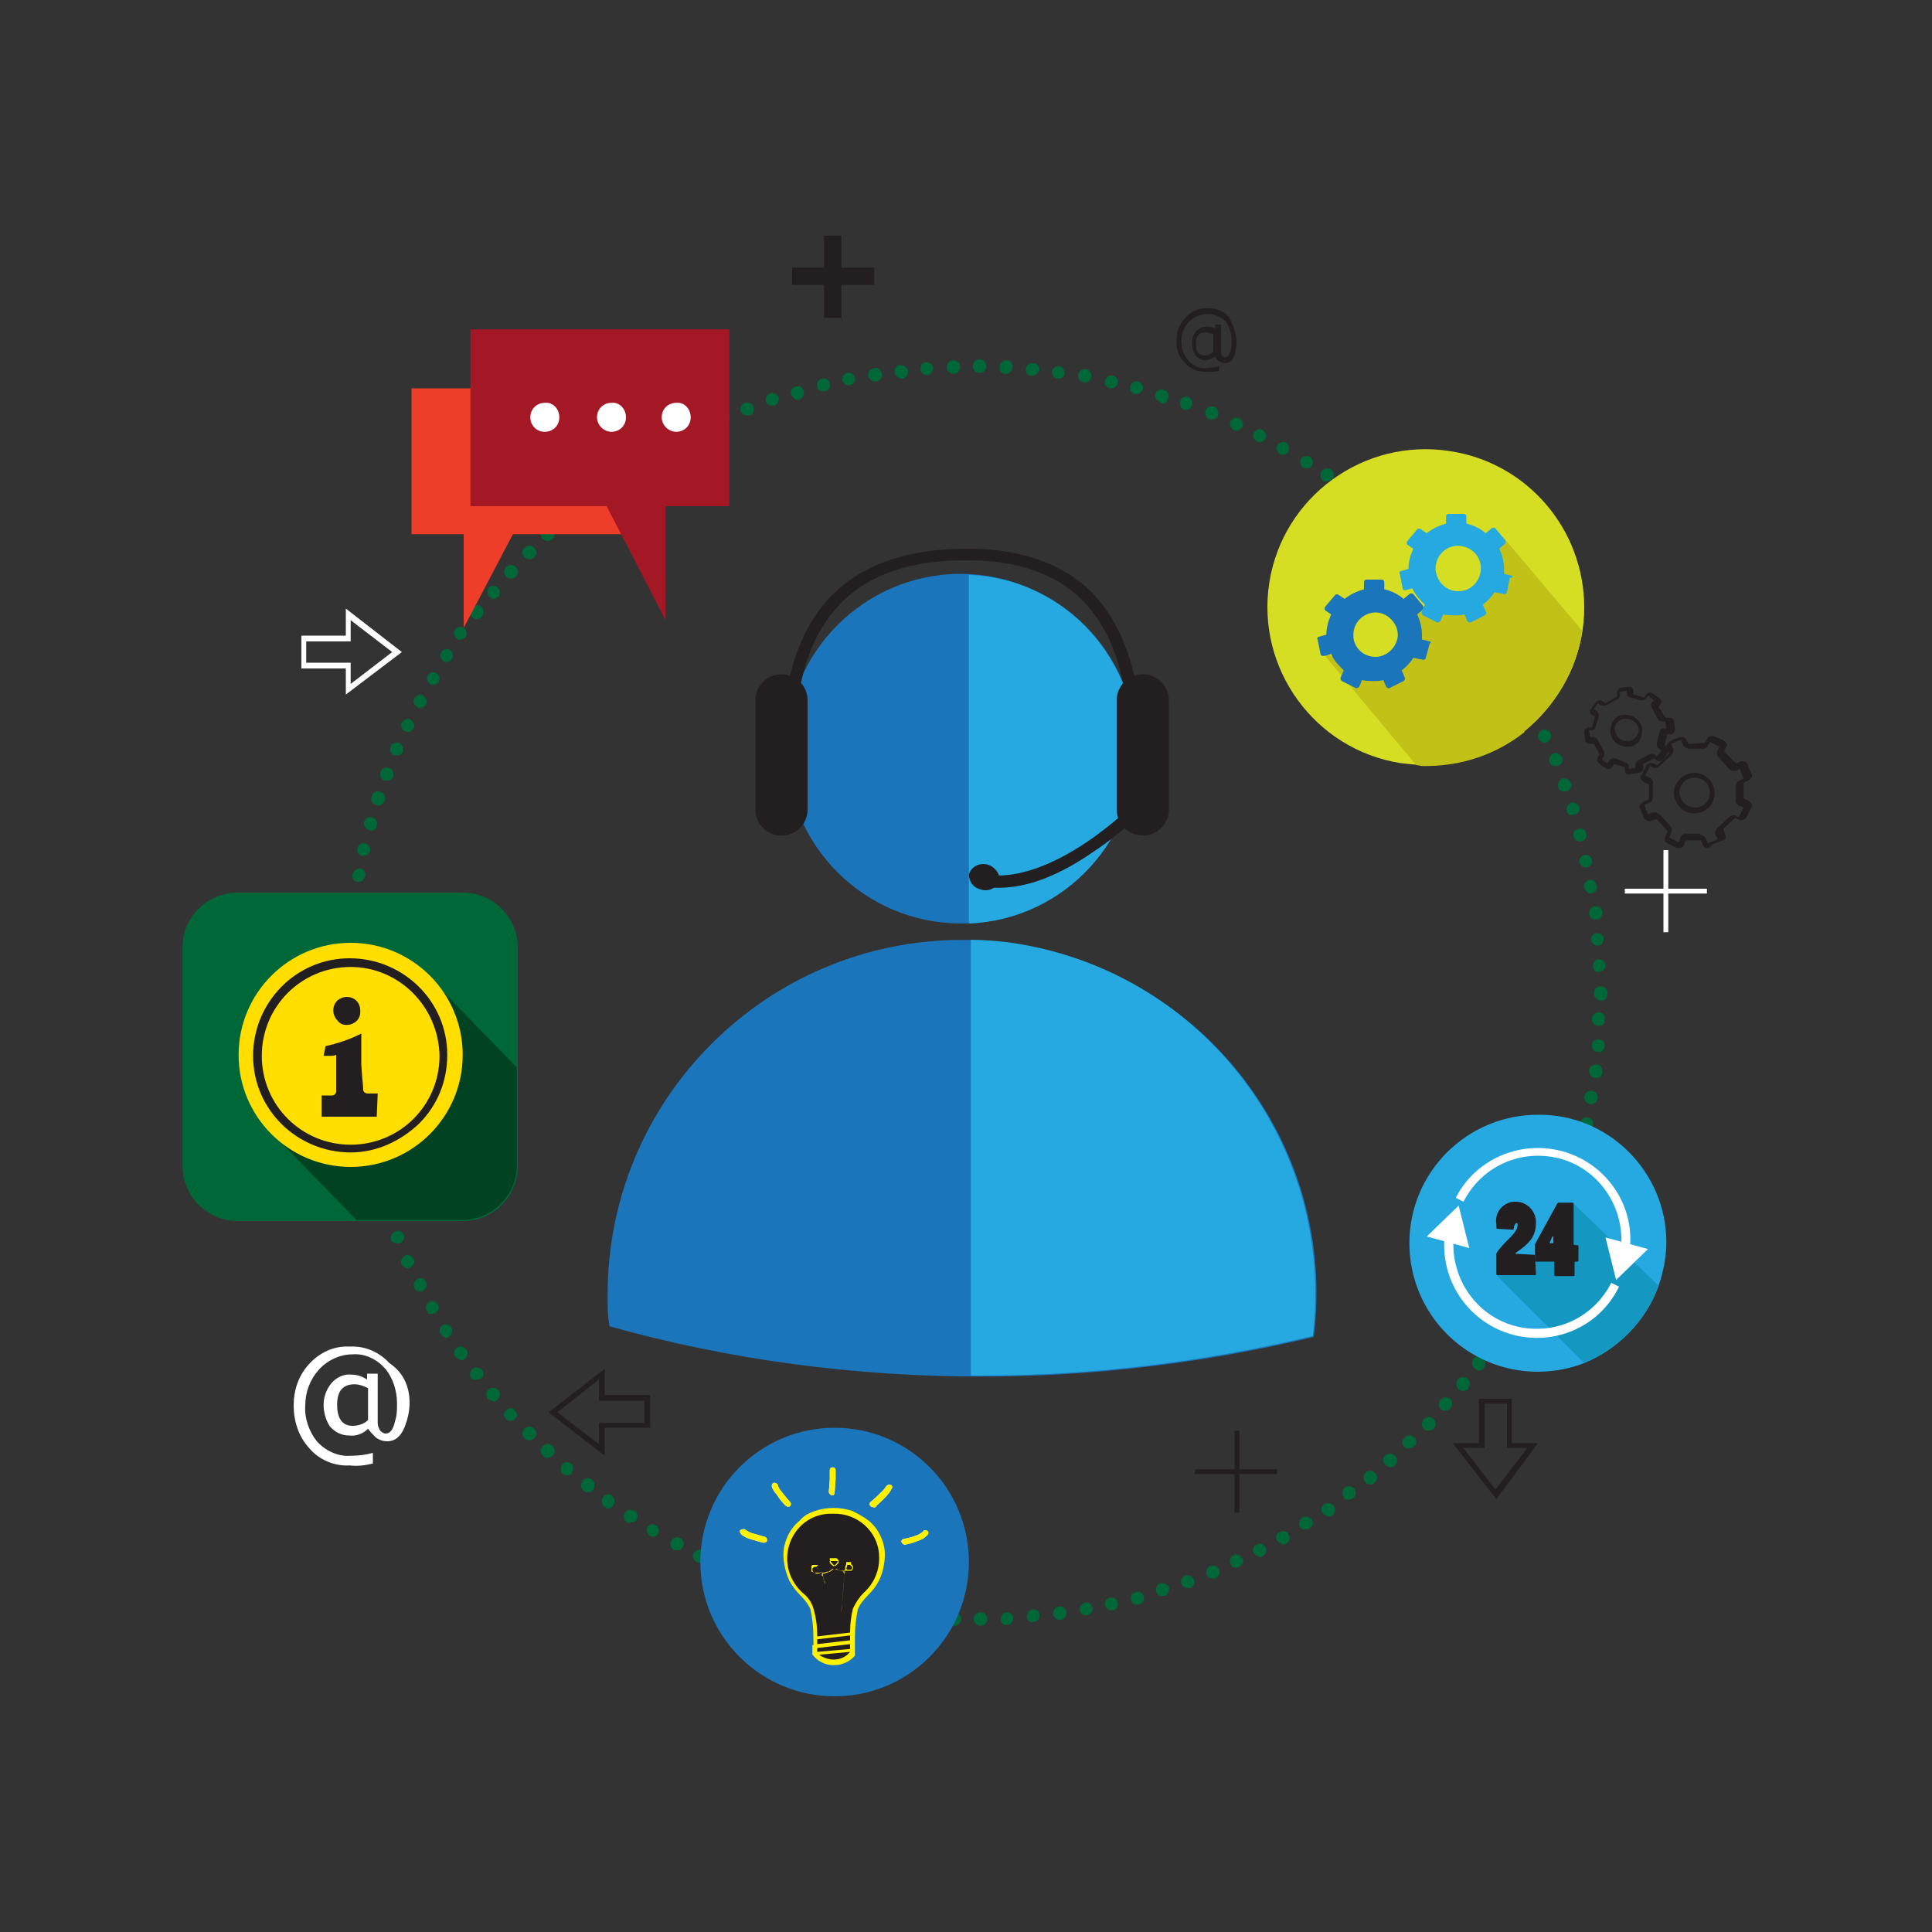 <?xml version="1.0" encoding="utf-8"?>
<!-- Generator: Adobe Illustrator 26.0.1, SVG Export Plug-In . SVG Version: 6.00 Build 0)  -->
<svg version="1.1" id="Layer_1" xmlns="http://www.w3.org/2000/svg" xmlns:xlink="http://www.w3.org/1999/xlink" x="0px" y="0px"
	 viewBox="0 0 200 200" style="enable-background:new 0 0 200 200;" xml:space="preserve">
<rect x="0" y="0" width="200" height="200" fill="#333333" stroke="none"/>
<style type="text/css">
	.st0{fill:none;}
	.st1{fill:#1B75BB;}
	.st2{fill:#25A9E0;}
	.st3{fill:#231F20;}
	.st4{fill:#006838;}
	.st5{fill-rule:evenodd;clip-rule:evenodd;fill:#D6DE23;}
	.st6{fill-rule:evenodd;clip-rule:evenodd;fill:#C1C117;}
	.st7{fill:#EE3E29;}
	.st8{fill:#A41724;}
	.st9{fill-rule:evenodd;clip-rule:evenodd;fill:#FFFFFF;}
	.st10{fill:#FFFFFF;}
	.st11{fill:#FFF100;}
	.st12{fill-rule:evenodd;clip-rule:evenodd;fill:#004221;}
	.st13{fill:#FFDE00;}
	.st14{fill:#1498C1;}
</style>
<rect class="st0" width="200" height="200"/>
<rect x="10" y="10" transform="matrix(-1.836970e-16 1 -1 -1.836970e-16 200 1.421085e-14)" class="st0" width="180" height="180"/>
<g id="Layer_2_00000160181474418733939720000005401876222361365162_">
	<g id="Layer_1-2_00000150813528178692526540000013445695726085183913_">
		<path class="st1" d="M117.6,77.5c0,10-8.1,18.1-18.1,18.1c-10,0-18.1-8.1-18.1-18.1c0-10,8.1-18.1,18.1-18.1c0,0,0,0,0,0
			C109.6,59.5,117.6,67.6,117.6,77.5z"/>
		<path class="st2" d="M100.3,59.5v36.1c10-0.4,17.7-8.9,17.3-18.8C117.1,67.4,109.7,59.9,100.3,59.5z"/>
		<path class="st3" d="M118.3,78.9H117c0-8.1-1.6-13.4-5-16.8c-2.8-2.8-7-4.2-12.4-4.1c-6.9,0.1-11.6,2.3-14.4,6.8
			c-2.1,3.3-3,7.8-3,14.1h-1.3c0-9.4,1.9-21.8,18.7-22.1c5.7-0.1,10.2,1.4,13.3,4.4C117.7,66,118.3,73.6,118.3,78.9z"/>
		<path class="st3" d="M83.6,83.8c0,1.5-1.2,2.7-2.7,2.7c0,0,0,0,0,0l0,0c-1.5,0-2.7-1.2-2.7-2.7c0,0,0,0,0,0V72.5
			c0-1.5,1.2-2.7,2.7-2.7c0,0,0,0,0,0l0,0c1.5,0,2.7,1.2,2.7,2.7c0,0,0,0,0,0V83.8z"/>
		<path class="st3" d="M103.4,91.9c-0.6,0-1.2,0-1.8-0.2l0.2-1.2c7.1,1.3,15.8-7.4,15.8-7.6l0.9,0.9c-1.7,1.7-3.5,3.2-5.5,4.5
			C109.5,90.7,106.3,91.9,103.4,91.9z"/>
		<path class="st3" d="M103.5,91.1c-0.3,0.9-1.3,1.3-2.2,0.9c-0.6-0.2-1-0.8-1-1.5c0.3-0.9,1.3-1.3,2.2-0.9
			C103.1,89.9,103.5,90.5,103.5,91.1z"/>
		<path class="st3" d="M115.6,83.8c0,1.5,1.2,2.7,2.7,2.7c0,0,0,0,0,0l0,0c1.5,0,2.7-1.2,2.7-2.7V72.5c0-1.5-1.2-2.7-2.7-2.7l0,0
			c-1.5,0-2.7,1.2-2.7,2.7c0,0,0,0,0,0V83.8z"/>
		<path class="st1" d="M99.6,97.3c-20.2,0-36.7,16.4-36.7,36.7c0,1.2,0,2.2,0.2,3.3c12.5,3.5,25.5,5.2,38.5,5.2
			c11.6,0,23.1-1.4,34.4-4.1c2.5-20.1-11.8-38.3-31.9-40.8C102.6,97.3,101.1,97.3,99.6,97.3L99.6,97.3z"/>
		<path class="st2" d="M100.5,97.3v45.1h1c11.6,0,23.1-1.4,34.4-4.1c2.4-20.1-11.9-38.3-31.9-40.8C102.9,97.4,101.7,97.3,100.5,97.3
			z"/>
		<path class="st4" d="M100.8,167.6c0-0.4,0.3-0.7,0.7-0.7l0,0c0.4,0,0.7,0.3,0.7,0.7l0,0c0,0.4-0.3,0.7-0.7,0.7l0,0
			C101.2,168.3,100.8,168,100.8,167.6z M98.8,168.3L98.8,168.3c-0.4,0-0.7-0.3-0.7-0.7c0,0,0,0,0,0l0,0c0-0.4,0.3-0.7,0.7-0.7
			c0,0,0,0,0,0l0,0c0.4,0,0.7,0.3,0.7,0.7c0,0,0,0,0,0l0,0C99.5,168,99.2,168.3,98.8,168.3L98.8,168.3L98.8,168.3z M103.6,167.6
			c0-0.4,0.3-0.7,0.6-0.7c0,0,0,0,0,0l0,0c0.4,0,0.7,0.3,0.7,0.6c0,0,0,0,0,0l0,0c0,0.4-0.3,0.7-0.6,0.7c0,0,0,0,0,0l0,0
			C103.9,168.3,103.6,168,103.6,167.6C103.5,167.6,103.5,167.6,103.6,167.6L103.6,167.6z M96,168.1L96,168.1c-0.4,0-0.7-0.3-0.6-0.7
			c0,0,0,0,0,0l0,0c0-0.4,0.4-0.7,0.7-0.6l0,0c0.4,0,0.7,0.3,0.6,0.7c0,0,0,0,0,0l0,0C96.7,167.8,96.4,168.1,96,168.1
			C96.1,168.1,96,168.1,96,168.1z M106.3,167.4c0-0.4,0.2-0.7,0.6-0.8l0,0c0.4,0,0.7,0.2,0.7,0.6c0,0,0,0,0,0l0,0
			c0,0.4-0.2,0.7-0.6,0.7c0,0,0,0,0,0l0,0C106.7,168,106.3,167.8,106.3,167.4z M93.3,167.9L93.3,167.9c-0.4,0-0.6-0.4-0.6-0.7
			c0,0,0,0,0,0l0,0c0-0.4,0.4-0.6,0.8-0.6l0,0c0.4,0,0.6,0.4,0.6,0.8l0,0C94,167.6,93.7,167.9,93.3,167.9L93.3,167.9L93.3,167.9z
			 M109,167.1c0-0.4,0.2-0.7,0.6-0.8l0,0c0.4-0.1,0.7,0.2,0.8,0.6c0,0,0,0,0,0l0,0c0,0.4-0.2,0.7-0.6,0.8h-0.1
			C109.4,167.7,109.1,167.4,109,167.1z M90.5,167.5L90.5,167.5c-0.4-0.1-0.6-0.4-0.6-0.8l0,0c0.1-0.4,0.4-0.6,0.8-0.6l0,0
			c0.4,0.1,0.6,0.4,0.6,0.8l0,0c-0.1,0.3-0.3,0.6-0.7,0.6C90.6,167.5,90.5,167.5,90.5,167.5z M111.8,166.7c-0.1-0.4,0.2-0.7,0.5-0.8
			c0,0,0,0,0,0l0,0c0.4-0.1,0.7,0.2,0.8,0.5c0,0,0,0,0,0l0,0c0.1,0.4-0.2,0.7-0.5,0.8c0,0,0,0,0,0h-0.1
			C112.1,167.3,111.8,167,111.8,166.7z M87.8,167c-0.4-0.1-0.6-0.4-0.5-0.8c0,0,0,0,0,0l0,0c0.1-0.4,0.4-0.6,0.8-0.5c0,0,0,0,0,0
			l0,0c0.4,0.1,0.6,0.4,0.5,0.8c0,0,0,0,0,0l0,0c-0.1,0.3-0.4,0.6-0.7,0.6L87.8,167L87.8,167z M114.4,166.2
			c-0.1-0.4,0.1-0.7,0.5-0.8l0,0c0.4-0.1,0.7,0.1,0.8,0.5l0,0c0.1,0.4-0.1,0.7-0.5,0.8h-0.2C114.8,166.7,114.5,166.5,114.4,166.2
			L114.4,166.2z M85.1,166.4c-0.4-0.1-0.6-0.5-0.5-0.8l0,0c0.1-0.4,0.5-0.6,0.8-0.5c0,0,0,0,0,0l0,0c0.4,0.1,0.6,0.5,0.5,0.8
			c0,0,0,0,0,0l0,0c-0.1,0.3-0.4,0.5-0.7,0.5L85.1,166.4L85.1,166.4z M117.1,165.6c-0.1-0.4,0.1-0.7,0.5-0.8c0,0,0,0,0,0l0,0
			c0.4-0.1,0.7,0.1,0.8,0.5l0,0c0.1,0.4-0.1,0.7-0.5,0.8l0,0h-0.2l0,0C117.4,166.1,117.2,165.9,117.1,165.6L117.1,165.6z
			 M82.5,165.7c-0.4-0.1-0.6-0.5-0.5-0.9l0,0c0.1-0.4,0.5-0.6,0.8-0.5l0,0c0.4,0.1,0.6,0.5,0.5,0.8c0,0,0,0,0,0l0,0
			c-0.1,0.3-0.4,0.5-0.7,0.5l0,0L82.5,165.7z M119.7,164.8c-0.1-0.4,0.1-0.8,0.4-0.9l0,0c0.4-0.1,0.7,0.1,0.9,0.4l0,0
			c0.1,0.4-0.1,0.7-0.4,0.9l0,0h-0.2l0,0C120.1,165.3,119.8,165.1,119.7,164.8L119.7,164.8z M79.8,164.8L79.8,164.8
			c-0.4-0.1-0.5-0.5-0.4-0.9c0,0,0,0,0,0l0,0c0.1-0.4,0.5-0.5,0.9-0.4c0,0,0,0,0,0l0,0c0.4,0.1,0.5,0.5,0.4,0.9l0,0
			c-0.1,0.3-0.4,0.5-0.6,0.5l0,0C79.9,164.9,79.9,164.9,79.8,164.8L79.8,164.8z M122.3,164c-0.1-0.4,0-0.7,0.4-0.9c0,0,0,0,0,0l0,0
			c0.4-0.1,0.7,0.1,0.9,0.4l0,0c0.1,0.4,0,0.7-0.4,0.9c0,0,0,0,0,0l0,0c-0.1,0-0.2,0-0.2,0l0,0C122.7,164.4,122.4,164.2,122.3,164z
			 M77.2,164c-0.3-0.1-0.5-0.5-0.4-0.9l0,0c0.1-0.4,0.5-0.5,0.9-0.4l0,0c0.4,0.1,0.5,0.5,0.4,0.9l0,0c-0.1,0.3-0.4,0.4-0.6,0.4l0,0
			C77.4,164,77.3,164,77.2,164L77.2,164z M124.9,163c-0.1-0.4,0-0.7,0.4-0.9l0,0c0.3-0.1,0.7,0,0.9,0.4c0,0,0,0,0,0l0,0
			c0.1,0.3,0,0.7-0.4,0.9c0,0,0,0,0,0l0,0c-0.1,0-0.2,0-0.3,0l0,0C125.2,163.4,125,163.2,124.9,163z M74.7,162.8
			c-0.3-0.2-0.5-0.6-0.4-0.9l0,0c0.2-0.3,0.6-0.5,0.9-0.4l0,0c0.3,0.1,0.5,0.5,0.4,0.9c0,0,0,0,0,0l0,0c-0.1,0.3-0.4,0.4-0.6,0.4
			l0,0C74.8,162.9,74.7,162.9,74.7,162.8L74.7,162.8z M127.4,161.9c-0.2-0.3,0-0.8,0.3-0.9l0,0c0.3-0.2,0.7,0,0.9,0.3l0,0
			c0.2,0.3,0,0.7-0.3,0.9c0,0,0,0,0,0l0,0c-0.1,0-0.2,0.1-0.3,0.1l0,0C127.7,162.3,127.5,162.2,127.4,161.9L127.4,161.9z
			 M72.1,161.7L72.1,161.7c-0.3-0.2-0.5-0.6-0.3-0.9c0,0,0,0,0,0l0,0c0.2-0.3,0.6-0.5,0.9-0.3c0,0,0,0,0,0l0,0
			c0.3,0.2,0.5,0.6,0.3,0.9l0,0c-0.1,0.2-0.4,0.4-0.6,0.4l0,0C72.3,161.8,72.2,161.7,72.1,161.7L72.1,161.7z M129.8,160.8
			c-0.2-0.3-0.1-0.7,0.3-0.9c0,0,0,0,0,0l0,0c0.3-0.2,0.7-0.1,0.9,0.3c0,0,0,0,0,0l0,0c0.2,0.3,0,0.7-0.3,0.9c0,0,0,0,0,0l0,0
			c-0.1,0.1-0.2,0.1-0.3,0.1l0,0C130.2,161.1,130,161,129.8,160.8L129.8,160.8z M69.7,160.4c-0.3-0.2-0.4-0.6-0.2-0.9c0,0,0,0,0,0
			l0,0c0.2-0.3,0.6-0.5,0.9-0.3c0,0,0,0,0,0l0,0c0.3,0.2,0.5,0.6,0.3,0.9c0,0,0,0,0,0l0,0c-0.1,0.2-0.3,0.4-0.6,0.4l0,0
			C69.9,160.5,69.8,160.5,69.7,160.4L69.7,160.4z M132.2,159.5c-0.2-0.3-0.1-0.8,0.3-0.9l0,0c0.3-0.2,0.8-0.1,0.9,0.3l0,0
			c0.2,0.3,0.1,0.7-0.3,0.9l0,0c-0.1,0.1-0.2,0.1-0.3,0.1l0,0C132.6,159.8,132.4,159.7,132.2,159.5z M67.3,159
			c-0.3-0.2-0.4-0.6-0.3-0.9c0,0,0,0,0,0l0,0c0.2-0.3,0.6-0.4,0.9-0.2l0,0c0.3,0.2,0.4,0.6,0.2,0.9l0,0c-0.1,0.2-0.3,0.3-0.6,0.3
			l0,0C67.5,159.1,67.4,159.1,67.3,159L67.3,159z M134.6,158.1c-0.2-0.3-0.1-0.7,0.2-1l0,0c0.3-0.2,0.7-0.1,1,0.2l0,0
			c0.2,0.3,0.1,0.7-0.2,0.9c0,0,0,0,0,0l0,0c-0.1,0.1-0.2,0.1-0.4,0.1l0,0C135,158.4,134.7,158.3,134.6,158.1L134.6,158.1z
			 M64.9,157.6c-0.3-0.2-0.4-0.6-0.2-1l0,0c0.2-0.3,0.6-0.4,1-0.2l0,0c0.3,0.2,0.4,0.6,0.2,0.9c0,0,0,0,0,0l0,0
			c-0.1,0.2-0.3,0.3-0.6,0.3l0,0C65.2,157.7,65,157.7,64.9,157.6L64.9,157.6z M136.9,156.6c-0.2-0.3-0.1-0.7,0.2-0.9c0,0,0,0,0,0
			l0,0c0.3-0.2,0.7-0.1,1,0.2l0,0c0.2,0.3,0.1,0.7-0.2,1l0,0c-0.1,0.1-0.3,0.1-0.4,0.1l0,0C137.3,156.9,137,156.8,136.9,156.6
			L136.9,156.6z M62.6,156c-0.3-0.2-0.4-0.6-0.2-1c0,0,0,0,0,0l0,0c0.2-0.3,0.6-0.4,0.9-0.2c0,0,0,0,0,0l0,0c0.3,0.2,0.4,0.6,0.2,1
			c0,0,0,0.1-0.1,0.1l0,0c-0.1,0.2-0.3,0.3-0.6,0.3l0,0C62.9,156.2,62.7,156.1,62.6,156L62.6,156z M139.1,155
			c-0.2-0.3-0.2-0.7,0.1-1l0,0c0.3-0.2,0.7-0.2,1,0.1l0,0c0.2,0.3,0.2,0.7-0.1,1l0,0c-0.1,0.1-0.3,0.1-0.4,0.1l0,0
			C139.5,155.3,139.3,155.3,139.1,155L139.1,155z M60.4,154.3L60.4,154.3c-0.3-0.2-0.3-0.7-0.1-1l0,0c0.2-0.3,0.7-0.4,1-0.1
			c0,0,0,0,0,0l0,0c0.3,0.2,0.3,0.7,0.1,1l0,0c-0.1,0.2-0.3,0.3-0.5,0.3l0,0C60.7,154.5,60.6,154.5,60.4,154.3L60.4,154.3z
			 M141.3,153.4c-0.2-0.3-0.2-0.7,0.1-1l0,0c0.3-0.2,0.7-0.2,1,0.1l0,0c0.2,0.3,0.2,0.7-0.1,1l0,0c-0.1,0.1-0.3,0.2-0.4,0.2l0,0
			C141.6,153.6,141.4,153.6,141.3,153.4L141.3,153.4z M58.3,152.6c-0.3-0.2-0.3-0.7-0.1-1c0,0,0,0,0,0l0,0c0.2-0.3,0.7-0.3,0.9-0.1
			c0,0,0,0,0,0l0,0c0.3,0.2,0.3,0.7,0.1,1c0,0,0,0,0,0l0,0c-0.1,0.2-0.3,0.2-0.5,0.2l0,0C58.6,152.8,58.4,152.7,58.3,152.6
			L58.3,152.6z M143.4,151.6c-0.3-0.3-0.3-0.7,0-0.9c0,0,0,0,0,0l0,0c0.3-0.3,0.7-0.3,1,0l0,0c0.3,0.3,0.3,0.7,0,1l0,0
			c-0.1,0.1-0.3,0.2-0.5,0.2l0,0C143.7,151.8,143.5,151.8,143.4,151.6L143.4,151.6z M56.2,150.7c-0.3-0.3-0.3-0.7,0-1l0,0
			c0.3-0.3,0.7-0.3,1,0l0,0c0.3,0.3,0.3,0.7,0,1l0,0c-0.1,0.1-0.3,0.2-0.5,0.2l0,0C56.5,151,56.4,150.9,56.2,150.7L56.2,150.7z
			 M145.4,149.8c-0.3-0.3-0.3-0.7,0-1l0,0c0.3-0.3,0.7-0.3,1,0l0,0c0.3,0.3,0.3,0.7,0,0.9c0,0,0,0,0,0l0,0c-0.1,0.1-0.3,0.2-0.5,0.2
			l0,0C145.7,150,145.6,150,145.4,149.8L145.4,149.8z M54.3,148.9c-0.3-0.3-0.3-0.7,0-1l0,0c0.3-0.3,0.7-0.3,1,0l0,0
			c0.3,0.3,0.3,0.7,0,1l0,0c-0.1,0.1-0.3,0.2-0.5,0.2l0,0C54.6,149.1,54.4,149,54.3,148.9z M147.4,147.9c-0.3-0.3-0.3-0.7,0-1l0,0
			c0.3-0.3,0.7-0.3,1,0l0,0c0.3,0.3,0.3,0.7,0,1l0,0c-0.1,0.1-0.3,0.2-0.5,0.2l0,0C147.7,148.1,147.5,148.1,147.4,147.9L147.4,147.9
			z M52.4,146.9c-0.3-0.3-0.3-0.7,0-0.9c0,0,0,0,0,0l0,0c0.3-0.3,0.7-0.3,0.9,0c0,0,0,0,0,0l0,0c0.3,0.3,0.3,0.7,0,0.9c0,0,0,0,0,0
			l0,0c-0.1,0.1-0.3,0.2-0.5,0.2l0,0C52.7,147.1,52.5,147,52.4,146.9L52.4,146.9z M149.2,145.9c-0.3-0.2-0.3-0.7-0.1-1c0,0,0,0,0,0
			l0,0c0.3-0.3,0.7-0.3,1-0.1l0,0c0.3,0.3,0.3,0.7,0,1l0,0c-0.1,0.2-0.3,0.2-0.5,0.2l0,0C149.5,146.1,149.3,146,149.2,145.9
			L149.2,145.9z M50.5,144.8c-0.2-0.3-0.2-0.7,0.1-1l0,0c0.3-0.2,0.7-0.2,1,0.1l0,0c0.2,0.3,0.2,0.7-0.1,1c0,0,0,0,0,0l0,0
			c-0.1,0.1-0.3,0.2-0.4,0.2l0,0C50.9,145,50.7,144.9,50.5,144.8L50.5,144.8z M151,143.8c-0.3-0.2-0.3-0.7-0.1-1l0,0
			c0.2-0.3,0.7-0.3,1-0.1l0,0c0.3,0.2,0.3,0.7,0.1,1l0,0c-0.1,0.2-0.3,0.3-0.5,0.3l0,0C151.3,144,151.1,143.9,151,143.8L151,143.8z
			 M48.8,142.7c-0.2-0.3-0.2-0.7,0.1-1l0,0c0.3-0.2,0.7-0.2,1,0.1c0,0,0,0,0,0l0,0c0.2,0.3,0.2,0.7-0.1,0.9c0,0,0,0,0,0l0,0
			c-0.1,0.1-0.3,0.1-0.4,0.1l0,0C49.1,142.9,48.9,142.8,48.8,142.7L48.8,142.7z M152.7,141.7c-0.3-0.2-0.4-0.7-0.2-1l0,0
			c0.2-0.3,0.7-0.4,1-0.1l0,0c0.3,0.2,0.4,0.6,0.1,1l0,0c-0.1,0.2-0.3,0.3-0.6,0.3l0,0C152.9,141.8,152.8,141.8,152.7,141.7
			L152.7,141.7z M47.1,140.4L47.1,140.4c-0.2-0.3-0.1-0.7,0.2-0.9c0,0,0,0,0,0l0,0c0.3-0.2,0.7-0.1,1,0.2l0,0c0.2,0.3,0.1,0.7-0.2,1
			l0,0c-0.1,0.1-0.3,0.1-0.4,0.1l0,0C47.5,140.7,47.3,140.6,47.1,140.4z M154.3,139.5c-0.3-0.2-0.4-0.6-0.2-0.9c0,0,0,0,0,0l0,0
			c0.2-0.3,0.6-0.4,0.9-0.2c0,0,0,0,0,0l0,0c0.3,0.2,0.4,0.6,0.2,0.9c0,0,0,0,0,0l0,0c-0.1,0.2-0.3,0.3-0.6,0.3l0,0
			C154.5,139.6,154.4,139.6,154.3,139.5z M45.6,138.1L45.6,138.1c-0.2-0.3-0.1-0.7,0.2-0.9c0,0,0,0,0,0l0,0c0.3-0.2,0.7-0.1,0.9,0.2
			c0,0,0,0,0,0l0,0c0.2,0.3,0.1,0.7-0.2,1l0,0c-0.1,0.1-0.2,0.1-0.4,0.1l0,0C46,138.4,45.8,138.3,45.6,138.1z M155.8,137.1
			c-0.3-0.2-0.4-0.6-0.2-0.9l0,0c0.2-0.3,0.6-0.4,0.9-0.2c0,0,0,0,0,0l0,0c0.3,0.2,0.4,0.6,0.2,0.9c0,0,0,0,0,0l0,0
			c-0.1,0.2-0.3,0.3-0.6,0.3l0,0C156,137.2,155.9,137.2,155.8,137.1z M44.2,135.7L44.2,135.7c-0.2-0.3-0.1-0.7,0.2-0.9l0,0
			c0.3-0.2,0.7-0.1,0.9,0.2l0,0c0.2,0.3,0.1,0.7-0.2,0.9l0,0c-0.1,0.1-0.2,0.1-0.4,0.1l0,0C44.5,136.1,44.3,136,44.2,135.7
			L44.2,135.7z M157.2,134.8c-0.3-0.2-0.4-0.6-0.3-0.9l0,0c0.2-0.3,0.6-0.4,0.9-0.3l0,0c0.3,0.2,0.4,0.6,0.3,0.9l0,0
			c-0.1,0.2-0.4,0.4-0.6,0.4l0,0C157.4,134.9,157.3,134.8,157.2,134.8z M42.9,133.3L42.9,133.3c-0.2-0.3,0-0.7,0.3-0.9l0,0
			c0.3-0.2,0.7-0.1,0.9,0.3c0,0,0,0,0,0l0,0c0.2,0.3,0,0.7-0.3,0.9l0,0c-0.1,0.1-0.2,0.1-0.3,0.1l0,0
			C43.2,133.7,43,133.6,42.9,133.3z M158.5,132.4c-0.3-0.2-0.5-0.6-0.3-0.9c0,0,0,0,0,0l0,0c0.2-0.3,0.6-0.5,0.9-0.3l0,0
			c0.3,0.2,0.5,0.6,0.3,0.9l0,0c-0.1,0.2-0.4,0.4-0.6,0.4l0,0C158.7,132.5,158.6,132.5,158.5,132.4z M41.6,130.9
			c-0.2-0.3,0-0.7,0.3-0.9c0,0,0,0,0,0l0,0c0.3-0.2,0.7,0,0.9,0.3c0,0,0,0,0,0l0,0c0.2,0.3,0,0.7-0.3,0.9c0,0,0,0,0,0l0,0
			c-0.1,0-0.2,0.1-0.3,0.1l0,0C42,131.3,41.7,131.1,41.6,130.9z M159.7,130c-0.3-0.1-0.5-0.5-0.4-0.9c0,0,0,0,0,0l0,0
			c0.1-0.3,0.5-0.5,0.9-0.4c0,0,0,0,0,0l0,0c0.3,0.2,0.5,0.6,0.4,0.9l0,0c-0.1,0.3-0.4,0.4-0.6,0.4l0,0
			C159.9,130,159.8,130,159.7,130z M40.5,128.4c-0.1-0.3,0-0.7,0.4-0.9l0,0c0.3-0.2,0.7,0,0.9,0.3c0,0,0,0,0,0l0,0
			c0.1,0.3,0,0.7-0.4,0.9c0,0,0,0,0,0l0,0c-0.1,0-0.2,0-0.3,0l0,0C40.9,128.7,40.6,128.6,40.5,128.4z M160.8,127.5
			c-0.4-0.1-0.5-0.5-0.4-0.9l0,0c0.1-0.3,0.5-0.5,0.9-0.4c0,0,0,0,0,0l0,0c0.4,0.1,0.5,0.5,0.4,0.9l0,0c-0.1,0.3-0.4,0.4-0.6,0.4
			l0,0C161,127.5,160.9,127.5,160.8,127.5z M39.5,125.8L39.5,125.8c-0.1-0.4,0-0.7,0.4-0.9c0,0,0,0,0,0l0,0c0.3-0.1,0.7,0,0.9,0.4
			c0,0,0,0,0,0l0,0c0.1,0.4,0,0.7-0.4,0.9l0,0c-0.1,0-0.2,0-0.2,0l0,0C39.8,126.2,39.6,126.1,39.5,125.8z M161.8,124.9
			c-0.4-0.1-0.5-0.5-0.4-0.9l0,0c0.1-0.4,0.5-0.5,0.9-0.4l0,0c0.4,0.1,0.5,0.5,0.4,0.8c0,0,0,0,0,0l0,0c-0.1,0.3-0.4,0.5-0.6,0.5
			l0,0C161.9,124.9,161.9,124.9,161.8,124.9z M38.6,123.2c-0.1-0.3,0.1-0.7,0.4-0.9c0,0,0,0,0,0l0,0c0.4-0.1,0.7,0.1,0.9,0.4l0,0
			c0.1,0.4-0.1,0.7-0.4,0.9c0,0,0,0,0,0l0,0c-0.1,0-0.1,0-0.2,0l0,0C38.9,123.6,38.7,123.5,38.6,123.2z M162.7,122.3
			c-0.4-0.1-0.6-0.5-0.5-0.9l0,0c0.1-0.4,0.5-0.6,0.9-0.5l0,0c0.4,0.1,0.6,0.5,0.5,0.9l0,0c-0.1,0.3-0.4,0.5-0.7,0.5l0,0
			L162.7,122.3z M37.7,120.6c-0.1-0.4,0.1-0.7,0.5-0.8c0,0,0,0,0,0l0,0c0.4-0.1,0.7,0.1,0.8,0.5c0,0,0,0,0,0l0,0
			c0.1,0.4-0.1,0.7-0.5,0.8c0,0,0,0,0,0l0,0c-0.1,0-0.1,0-0.2,0l0,0C38.1,121,37.8,120.9,37.7,120.6z M163.4,119.7
			c-0.4-0.1-0.6-0.5-0.5-0.8l0,0c0.1-0.4,0.5-0.6,0.8-0.5l0,0c0.4,0.1,0.6,0.5,0.5,0.8l0,0c-0.1,0.3-0.3,0.5-0.7,0.5l0,0
			C163.6,119.7,163.5,119.7,163.4,119.7z M37.1,117.9c-0.1-0.4,0.1-0.7,0.5-0.8c0,0,0,0,0,0l0,0c0.4-0.1,0.7,0.1,0.8,0.5l0,0
			c0.1,0.4-0.1,0.7-0.5,0.8c0,0,0,0,0,0h-0.1C37.4,118.4,37.1,118.2,37.1,117.9z M164.1,117c-0.4-0.1-0.6-0.4-0.5-0.8c0,0,0,0,0,0
			l0,0c0.1-0.4,0.4-0.6,0.8-0.5l0,0c0.4,0.1,0.6,0.4,0.5,0.8c0,0,0,0,0,0l0,0c-0.1,0.3-0.3,0.5-0.7,0.6l0,0L164.1,117z M36.5,115.2
			c-0.1-0.4,0.2-0.7,0.5-0.8l0,0c0.4-0.1,0.7,0.2,0.8,0.5l0,0c0.1,0.4-0.2,0.7-0.6,0.8c0,0,0,0,0,0h-0.1
			C36.8,115.7,36.5,115.5,36.5,115.2z M164.6,114.3c-0.4-0.1-0.6-0.4-0.6-0.8c0,0,0,0,0,0l0,0c0.1-0.4,0.4-0.6,0.8-0.6l0,0
			c0.4,0.1,0.6,0.4,0.6,0.8l0,0c-0.1,0.3-0.3,0.6-0.7,0.6L164.6,114.3L164.6,114.3z M36,112.5c-0.1-0.4,0.2-0.7,0.6-0.8l0,0
			c0.4,0,0.7,0.2,0.8,0.6l0,0c0.1,0.4-0.2,0.7-0.6,0.8h-0.1C36.4,113,36.1,112.8,36,112.5z M165.1,111.6c-0.4-0.1-0.6-0.4-0.6-0.8
			l0,0c0-0.4,0.4-0.6,0.8-0.6l0,0c0.4,0,0.6,0.4,0.6,0.8l0,0C165.8,111.4,165.5,111.7,165.1,111.6L165.1,111.6z M35.7,109.7
			L35.7,109.7c0-0.4,0.2-0.7,0.6-0.8l0,0c0.4,0,0.7,0.2,0.8,0.6c0,0,0,0,0,0l0,0c0,0.4-0.2,0.7-0.6,0.8c0,0,0,0,0,0h-0.1
			C36,110.3,35.7,110.1,35.7,109.7z M165.4,108.9c-0.4,0-0.6-0.3-0.6-0.7c0,0,0,0,0,0l0,0c0-0.4,0.3-0.6,0.7-0.6c0,0,0,0,0,0l0,0
			c0.4,0,0.7,0.4,0.6,0.7l0,0C166.1,108.7,165.8,109,165.4,108.9L165.4,108.9L165.4,108.9z M35.4,107L35.4,107
			c0-0.4,0.3-0.7,0.6-0.7l0,0c0.4,0,0.7,0.3,0.7,0.6l0,0c0,0.4-0.3,0.7-0.6,0.7l0,0C35.7,107.6,35.4,107.4,35.4,107z M165.5,106.2
			c-0.4,0-0.7-0.3-0.7-0.7c0,0,0,0,0,0l0,0c0-0.4,0.3-0.7,0.7-0.7c0,0,0,0,0,0l0,0c0.4,0,0.7,0.3,0.6,0.7c0,0,0,0,0,0l0,0
			C166.2,105.9,165.9,106.2,165.5,106.2L165.5,106.2L165.5,106.2z M35.4,104.2L35.4,104.2c0-0.4,0.3-0.7,0.6-0.7c0,0,0,0,0,0l0,0
			c0.4,0,0.7,0.3,0.7,0.7c0,0,0,0,0,0l0,0c0,0.4-0.3,0.7-0.6,0.7c0,0,0,0,0,0l0,0C35.7,104.9,35.4,104.6,35.4,104.2
			C35.4,104.3,35.4,104.3,35.4,104.2z M165,102.8L165,102.8L165,102.8L165,102.8L165,102.8c0-0.4,0.3-0.7,0.7-0.7l0,0l0,0
			c0.4,0,0.7,0.3,0.7,0.7l0,0l0,0l0,0l0,0v0.1l0,0c0,0.4-0.3,0.7-0.7,0.7l0,0l0,0C165.3,103.5,165,103.2,165,102.8L165,102.8z
			 M36,102.2c-0.4,0-0.7-0.3-0.7-0.7l0,0c0-0.4,0.3-0.7,0.7-0.7l0,0c0.4,0,0.7,0.3,0.7,0.7c0,0,0,0,0,0l0,0
			C36.7,101.8,36.4,102.2,36,102.2L36,102.2L36,102.2z M164.9,100c0-0.4,0.3-0.7,0.6-0.7c0,0,0,0,0,0l0,0c0.4,0,0.7,0.3,0.7,0.6
			c0,0,0,0,0,0l0,0c0,0.4-0.3,0.7-0.7,0.7l0,0C165.2,100.7,164.9,100.4,164.9,100C164.9,100,164.9,100,164.9,100z M36.1,99.4
			c-0.4,0-0.7-0.3-0.6-0.7c0,0,0,0,0,0l0,0c0-0.4,0.3-0.7,0.7-0.6c0,0,0,0,0,0l0,0c0.4,0,0.7,0.3,0.6,0.7c0,0,0,0,0,0l0,0
			C36.8,99.1,36.5,99.4,36.1,99.4L36.1,99.4L36.1,99.4z M164.7,97.3c0-0.4,0.2-0.7,0.6-0.7c0,0,0,0,0,0l0,0c0.4,0,0.7,0.2,0.7,0.6
			c0,0,0,0,0,0l0,0c0,0.4-0.2,0.7-0.6,0.7c0,0,0,0,0,0l0,0C165.1,97.9,164.8,97.7,164.7,97.3C164.7,97.3,164.7,97.3,164.7,97.3z
			 M36.3,96.7c-0.4,0-0.6-0.4-0.6-0.7c0,0,0,0,0,0l0,0c0-0.4,0.4-0.6,0.8-0.6l0,0c0.4,0,0.6,0.4,0.6,0.7c0,0,0,0,0,0l0,0
			C37,96.4,36.7,96.7,36.3,96.7C36.3,96.7,36.3,96.7,36.3,96.7z M164.5,94.6L164.5,94.6c0-0.4,0.2-0.7,0.6-0.8l0,0
			c0.4,0,0.7,0.2,0.8,0.6c0,0,0,0,0,0l0,0c0,0.4-0.2,0.7-0.6,0.8h-0.1C164.8,95.2,164.5,94.9,164.5,94.6z M36.6,94
			c-0.4-0.1-0.6-0.4-0.6-0.8c0,0,0,0,0,0l0,0c0-0.4,0.4-0.6,0.7-0.6c0,0,0,0,0,0l0,0c0.4,0.1,0.6,0.4,0.6,0.8c0,0,0,0,0,0l0,0
			C37.3,93.7,37,94,36.6,94L36.6,94z M164,91.9L164,91.9c-0.1-0.4,0.2-0.7,0.5-0.8c0,0,0,0,0,0l0,0c0.4-0.1,0.7,0.2,0.8,0.6l0,0
			c0.1,0.4-0.2,0.7-0.6,0.8h-0.1C164.4,92.5,164.1,92.2,164,91.9L164,91.9z M37,91.3c-0.4-0.1-0.6-0.4-0.5-0.8c0,0,0,0,0,0l0,0
			c0.1-0.4,0.4-0.6,0.8-0.6l0,0c0.4,0.1,0.6,0.4,0.5,0.8l0,0c-0.1,0.3-0.3,0.6-0.7,0.6L37,91.3L37,91.3z M163.5,89.3
			c-0.1-0.4,0.2-0.7,0.5-0.8l0,0c0.4-0.1,0.7,0.2,0.8,0.5c0,0,0,0,0,0l0,0c0.1,0.4-0.2,0.7-0.5,0.8c0,0,0,0,0,0h-0.1
			C163.9,89.8,163.6,89.6,163.5,89.3L163.5,89.3z M37.5,88.6c-0.4-0.1-0.6-0.4-0.5-0.8c0,0,0,0,0,0l0,0c0.1-0.4,0.5-0.6,0.8-0.5l0,0
			c0.4,0.1,0.6,0.5,0.5,0.8c0,0,0,0,0,0l0,0c-0.1,0.3-0.4,0.5-0.7,0.5l0,0L37.5,88.6z M162.9,86.6c-0.1-0.4,0.1-0.7,0.5-0.8l0,0
			c0.4-0.1,0.7,0.1,0.8,0.5l0,0c0.1,0.4-0.1,0.7-0.5,0.8l0,0h-0.2l0,0C163.3,87.1,163,86.9,162.9,86.6z M38.2,85.9
			c-0.4-0.1-0.6-0.5-0.5-0.8c0,0,0,0,0,0l0,0c0.1-0.4,0.5-0.6,0.8-0.5c0,0,0,0,0,0l0,0c0.4,0.1,0.6,0.5,0.5,0.8c0,0,0,0,0,0l0,0
			C39,85.8,38.7,86,38.4,86l0,0L38.2,85.9z M162.2,84c-0.1-0.4,0.1-0.7,0.4-0.9c0,0,0,0,0,0l0,0c0.4-0.1,0.7,0.1,0.9,0.4
			c0,0,0,0,0,0l0,0c0.1,0.4-0.1,0.7-0.4,0.8c0,0,0,0,0,0l0,0c-0.1,0-0.1,0-0.2,0l0,0C162.5,84.5,162.3,84.3,162.2,84z M38.9,83.3
			c-0.4-0.1-0.6-0.5-0.4-0.9l0,0c0.1-0.4,0.5-0.6,0.9-0.4l0,0c0.4,0.1,0.6,0.5,0.4,0.9c0,0,0,0,0,0l0,0c-0.1,0.3-0.4,0.5-0.7,0.5
			l0,0C39.1,83.4,39,83.3,38.9,83.3z M161.3,81.5L161.3,81.5c-0.1-0.4,0.1-0.7,0.4-0.9l0,0c0.4-0.1,0.7,0.1,0.9,0.4l0,0
			c0.2,0.3,0,0.7-0.3,0.9c0,0,0,0,0,0l0,0c-0.1,0-0.1,0-0.2,0l0,0C161.7,82,161.4,81.8,161.3,81.5L161.3,81.5z M39.8,80.8
			c-0.4-0.1-0.5-0.5-0.4-0.9c0,0,0,0,0,0l0,0c0.1-0.4,0.5-0.5,0.9-0.4c0,0,0,0,0,0l0,0c0.3,0.1,0.5,0.5,0.4,0.9l0,0
			c-0.1,0.3-0.4,0.4-0.6,0.4l0,0H39.8z M160.4,78.9c-0.1-0.3,0-0.7,0.4-0.9c0,0,0,0,0,0l0,0c0.3-0.1,0.7,0,0.9,0.4c0,0,0,0,0,0l0,0
			c0.1,0.4,0,0.7-0.4,0.9l0,0c-0.1,0-0.2,0-0.3,0l0,0C160.8,79.3,160.5,79.2,160.4,78.9z M40.8,78.2c-0.3-0.1-0.5-0.5-0.4-0.9
			c0,0,0,0,0,0l0,0c0.1-0.3,0.5-0.5,0.9-0.4c0,0,0,0,0,0l0,0c0.3,0.1,0.5,0.5,0.4,0.9c0,0,0,0,0,0l0,0c-0.1,0.3-0.3,0.4-0.6,0.4l0,0
			C41,78.2,40.9,78.2,40.8,78.2z M159.3,76.5c-0.2-0.3,0-0.7,0.3-0.9l0,0c0.3-0.2,0.7,0,0.9,0.3l0,0c0.2,0.3,0,0.7-0.3,0.9
			c0,0,0,0,0,0l0,0c-0.1,0-0.2,0.1-0.3,0.1l0,0C159.7,76.9,159.4,76.7,159.3,76.5z M41.9,75.7c-0.3-0.2-0.5-0.6-0.3-0.9l0,0
			c0.2-0.3,0.6-0.5,0.9-0.3l0,0c0.3,0.2,0.5,0.6,0.3,0.9l0,0c-0.1,0.2-0.4,0.4-0.6,0.4l0,0C42.1,75.7,42,75.7,41.9,75.7z M158.2,74
			c-0.2-0.3,0-0.7,0.3-0.9c0,0,0,0,0,0l0,0c0.3-0.2,0.7,0,0.9,0.3l0,0c0.2,0.3,0,0.8-0.3,0.9l0,0c-0.1,0-0.2,0.1-0.3,0.1l0,0
			C158.6,74.4,158.3,74.3,158.2,74L158.2,74z M43.2,73.2c-0.3-0.2-0.5-0.6-0.3-0.9l0,0c0.2-0.3,0.6-0.5,0.9-0.3l0,0
			c0.3,0.2,0.5,0.6,0.3,0.9l0,0c-0.1,0.2-0.4,0.4-0.6,0.4l0,0C43.4,73.3,43.2,73.3,43.2,73.2L43.2,73.2z M157,71.6L157,71.6
			c-0.2-0.3-0.1-0.7,0.2-0.9c0,0,0,0,0,0l0,0c0.3-0.2,0.7-0.1,0.9,0.2c0,0,0,0,0,0l0,0c0.2,0.3,0.1,0.7-0.2,0.9c0,0,0,0,0,0l0,0
			c-0.1,0.1-0.2,0.1-0.3,0.1l0,0C157.3,72,157,71.9,157,71.6L157,71.6z M44.5,70.8c-0.3-0.2-0.4-0.6-0.2-0.9l0,0
			c0.2-0.3,0.6-0.4,0.9-0.2l0,0c0.3,0.2,0.4,0.6,0.2,0.9l0,0c-0.1,0.2-0.4,0.3-0.6,0.3l0,0C44.7,70.9,44.5,70.9,44.5,70.8L44.5,70.8
			z M155.6,69.3L155.6,69.3c-0.2-0.3-0.1-0.7,0.2-0.9c0,0,0,0,0,0l0,0c0.3-0.2,0.7-0.1,0.9,0.2c0,0,0,0,0,0l0,0
			c0.2,0.3,0.1,0.7-0.2,1l0,0c-0.1,0.1-0.2,0.1-0.4,0.1l0,0C155.9,69.6,155.7,69.5,155.6,69.3L155.6,69.3z M45.9,68.4
			c-0.3-0.2-0.4-0.6-0.2-0.9c0,0,0,0,0,0l0,0c0.2-0.3,0.6-0.4,0.9-0.2c0,0,0,0,0,0l0,0c0.3,0.2,0.4,0.6,0.2,0.9l0,0
			c-0.1,0.2-0.3,0.3-0.6,0.3l0,0C46.1,68.6,45.9,68.5,45.9,68.4L45.9,68.4z M154,67L154,67c-0.2-0.3-0.1-0.7,0.2-0.9c0,0,0,0,0,0
			l0,0c0.3-0.2,0.7-0.1,0.9,0.2c0,0,0,0,0,0l0,0c0.2,0.3,0.1,0.7-0.2,0.9c0,0,0,0,0,0l0,0c-0.1,0.1-0.2,0.1-0.4,0.1l0,0
			C154.4,67.3,154.2,67.2,154,67z M47.3,66.1c-0.3-0.2-0.4-0.6-0.2-0.9c0,0,0,0,0,0l0,0c0.2-0.3,0.6-0.4,0.9-0.2c0,0,0,0,0,0l0,0
			c0.3,0.2,0.4,0.6,0.2,0.9c0,0,0,0,0,0l0,0c-0.1,0.2-0.3,0.3-0.6,0.3l0,0C47.6,66.3,47.4,66.2,47.3,66.1L47.3,66.1z M152.5,64.8
			L152.5,64.8c-0.2-0.3-0.2-0.7,0.1-1l0,0c0.3-0.2,0.7-0.2,1,0.2l0,0c0.2,0.3,0.2,0.7-0.1,1l0,0c-0.1,0.1-0.3,0.1-0.4,0.1l0,0
			C152.8,65.1,152.7,65,152.5,64.8L152.5,64.8z M48.9,63.9c-0.3-0.2-0.4-0.7-0.1-1c0,0,0,0,0,0l0,0c0.2-0.3,0.7-0.3,1-0.1l0,0
			c0.3,0.2,0.3,0.7,0.1,1l0,0c-0.1,0.2-0.3,0.3-0.6,0.3l0,0C49.2,64.1,49,64,48.9,63.9L48.9,63.9z M150.9,62.7
			c-0.2-0.3-0.2-0.7,0.1-1l0,0c0.3-0.2,0.7-0.2,1,0.1l0,0c0.2,0.3,0.2,0.7-0.1,1l0,0c-0.1,0.1-0.3,0.1-0.4,0.1l0,0
			C151.2,62.9,151,62.8,150.9,62.7L150.9,62.7z M50.7,61.8c-0.3-0.2-0.3-0.7-0.1-1l0,0c0.3-0.2,0.6-0.2,0.9,0l0,0
			c0.3,0.2,0.3,0.7,0.1,1l0,0C51.4,61.9,51.3,62,51,62l0,0C50.9,62,50.8,61.9,50.7,61.8z M149.2,60.6L149.2,60.6
			c-0.2-0.3-0.2-0.7,0.1-1c0,0,0,0,0,0l0,0c0.3-0.3,0.7-0.3,1,0l0,0c0.2,0.3,0.2,0.7-0.1,1l0,0c-0.1,0.1-0.3,0.2-0.4,0.2l0,0
			C149.5,60.8,149.3,60.7,149.2,60.6L149.2,60.6z M52.4,59.7c-0.3-0.3-0.3-0.7,0-1l0,0c0.3-0.3,0.7-0.3,1,0l0,0c0.3,0.3,0.3,0.7,0,1
			l0,0c-0.1,0.1-0.3,0.2-0.5,0.2l0,0C52.7,59.9,52.5,59.8,52.4,59.7L52.4,59.7z M147.4,58.6c-0.3-0.3-0.3-0.7,0-1l0,0
			c0.3-0.3,0.7-0.3,1,0c0,0,0,0,0,0l0,0c0.3,0.3,0.3,0.7,0,0.9c0,0,0,0,0,0l0,0c-0.1,0.1-0.3,0.2-0.5,0.2l0,0
			C147.7,58.8,147.5,58.7,147.4,58.6L147.4,58.6z M54.3,57.7c-0.3-0.3-0.3-0.7,0-1l0,0c0.3-0.3,0.7-0.3,1,0l0,0c0.3,0.3,0.3,0.7,0,1
			l0,0c-0.1,0.1-0.3,0.2-0.5,0.2l0,0C54.6,57.9,54.4,57.8,54.3,57.7L54.3,57.7z M145.5,56.7c-0.3-0.3-0.3-0.7,0-0.9c0,0,0,0,0,0l0,0
			c0.3-0.3,0.7-0.3,0.9,0c0,0,0,0,0,0l0,0c0.3,0.3,0.3,0.7,0,0.9c0,0,0,0,0,0l0,0c-0.1,0.1-0.3,0.2-0.5,0.2l0,0
			C145.8,56.9,145.6,56.8,145.5,56.7L145.5,56.7z M56.2,55.8c-0.3-0.3-0.3-0.7,0-1l0,0c0.3-0.3,0.7-0.3,1,0l0,0c0.3,0.3,0.3,0.7,0,1
			l0,0c-0.1,0.1-0.3,0.2-0.5,0.2l0,0C56.5,56,56.3,55.9,56.2,55.8L56.2,55.8z M143.5,54.9L143.5,54.9c-0.3-0.3-0.3-0.7,0-1l0,0
			c0.2-0.3,0.7-0.3,1-0.1c0,0,0,0,0,0l0,0c0.3,0.3,0.3,0.7,0,1l0,0c-0.1,0.1-0.3,0.2-0.5,0.2l0,0C143.8,55.1,143.6,55,143.5,54.9z
			 M58.2,54c-0.2-0.3-0.2-0.7,0.1-1c0,0,0,0,0,0l0,0c0.3-0.2,0.7-0.2,1,0.1c0,0,0,0,0,0l0,0c0.2,0.3,0.2,0.7-0.1,1c0,0,0,0,0,0l0,0
			c-0.1,0.1-0.3,0.2-0.4,0.2l0,0C58.5,54.2,58.3,54.1,58.2,54L58.2,54z M141.4,53.1L141.4,53.1c-0.3-0.2-0.3-0.7-0.1-1c0,0,0,0,0,0
			l0,0c0.2-0.3,0.7-0.3,1-0.1c0,0,0,0,0,0l0,0c0.3,0.2,0.3,0.7,0.1,1c0,0,0,0,0,0l0,0c-0.1,0.2-0.3,0.3-0.5,0.3l0,0
			C141.7,53.3,141.5,53.2,141.4,53.1L141.4,53.1z M60.4,52.2c-0.2-0.3-0.2-0.7,0.1-1l0,0c0.3-0.2,0.7-0.2,1,0.1c0,0,0,0,0,0l0,0
			c0.2,0.3,0.2,0.7-0.1,0.9c0,0,0,0,0,0l0,0c-0.1,0.1-0.3,0.2-0.4,0.2l0,0C60.7,52.5,60.4,52.4,60.4,52.2L60.4,52.2z M139.3,51.4
			L139.3,51.4c-0.3-0.2-0.4-0.6-0.1-1l0,0c0.2-0.3,0.7-0.4,1-0.1l0,0c0.3,0.2,0.4,0.7,0.1,1l0,0c-0.1,0.2-0.3,0.3-0.5,0.3l0,0
			C139.5,51.5,139.4,51.5,139.3,51.4z M62.5,50.5c-0.2-0.3-0.2-0.7,0.2-1c0,0,0,0,0,0l0,0c0.3-0.2,0.7-0.2,1,0.2l0,0
			c0.2,0.3,0.1,0.7-0.2,1l0,0c-0.1,0.1-0.3,0.1-0.4,0.1l0,0C62.8,50.8,62.6,50.7,62.5,50.5L62.5,50.5z M137,49.8
			c-0.3-0.2-0.4-0.6-0.2-1l0,0c0.2-0.3,0.6-0.4,1-0.2l0,0c0.3,0.2,0.4,0.6,0.2,0.9c0,0,0,0,0,0l0,0c-0.1,0.2-0.3,0.3-0.6,0.3l0,0
			C137.3,49.9,137.2,49.9,137,49.8L137,49.8z M64.8,48.9c-0.2-0.3-0.1-0.7,0.2-0.9c0,0,0,0,0,0l0,0c0.3-0.2,0.7-0.1,0.9,0.2
			c0,0,0,0,0,0l0,0c0.2,0.3,0.1,0.7-0.2,0.9c0,0,0,0,0,0l0,0c-0.1,0.1-0.2,0.1-0.4,0.1l0,0C65.1,49.3,64.9,49.1,64.8,48.9z
			 M134.9,48.4L134.9,48.4c-0.3-0.2-0.4-0.6-0.2-0.9c0,0,0,0,0,0l0,0c0.2-0.3,0.6-0.4,0.9-0.2c0,0,0,0,0,0l0,0
			c0.3,0.2,0.4,0.6,0.2,0.9l0,0c-0.1,0.2-0.3,0.3-0.6,0.3l0,0C135.1,48.5,134.9,48.4,134.9,48.4L134.9,48.4z M67,47.5
			c-0.2-0.3-0.1-0.7,0.2-0.9l0,0c0.3-0.2,0.7-0.1,0.9,0.2c0,0,0,0,0,0l0,0c0.2,0.3,0.1,0.7-0.2,0.9l0,0c-0.1,0.1-0.2,0.1-0.3,0.1
			l0,0C67.3,47.8,67.1,47.7,67,47.5z M132.5,47c-0.3-0.2-0.4-0.6-0.3-0.9l0,0c0.2-0.3,0.6-0.4,0.9-0.3l0,0c0.3,0.2,0.4,0.6,0.3,0.9
			l0,0c-0.1,0.2-0.4,0.4-0.6,0.4l0,0C132.7,47.1,132.6,47,132.5,47z M69.4,46.1c-0.2-0.3-0.1-0.7,0.3-0.9c0,0,0,0,0,0l0,0
			c0.3-0.2,0.8-0.1,0.9,0.3l0,0c0.2,0.3,0,0.7-0.3,0.9l0,0c-0.1,0.1-0.2,0.1-0.3,0.1l0,0C69.7,46.4,69.5,46.3,69.4,46.1z
			 M130.1,45.7c-0.3-0.2-0.5-0.6-0.3-0.9c0,0,0,0,0,0l0,0c0.2-0.3,0.6-0.5,0.9-0.3c0,0,0,0,0,0l0,0c0.3,0.2,0.5,0.6,0.3,0.9
			c0,0,0,0,0,0l0,0c-0.1,0.2-0.4,0.4-0.6,0.4l0,0C130.3,45.8,130.2,45.7,130.1,45.7z M71.8,44.8c-0.2-0.3,0-0.7,0.3-0.9c0,0,0,0,0,0
			l0,0c0.3-0.2,0.7,0,0.9,0.3c0,0,0,0,0,0l0,0c0.2,0.3,0,0.7-0.3,0.9c0,0,0,0,0,0l0,0c-0.1,0-0.2,0.1-0.3,0.1l0,0
			C72.2,45.2,71.9,45.1,71.8,44.8z M127.7,44.5c-0.3-0.2-0.5-0.6-0.3-0.9c0,0,0,0,0,0l0,0c0.2-0.3,0.6-0.5,0.9-0.3l0,0
			c0.3,0.2,0.5,0.6,0.3,0.9l0,0c-0.1,0.2-0.4,0.4-0.6,0.4l0,0C127.9,44.6,127.7,44.5,127.7,44.5L127.7,44.5z M74.3,43.6
			c-0.2-0.3,0-0.7,0.3-0.9c0,0,0,0,0,0l0,0c0.3-0.1,0.7,0,0.9,0.4l0,0c0.1,0.3,0,0.7-0.4,0.9l0,0c-0.1,0-0.2,0.1-0.3,0.1l0,0
			C74.6,44.1,74.3,43.9,74.3,43.6L74.3,43.6z M125.2,43.4c-0.3-0.1-0.5-0.5-0.4-0.9c0,0,0,0,0,0l0,0c0.1-0.3,0.5-0.5,0.9-0.4l0,0
			c0.3,0.1,0.5,0.5,0.4,0.9l0,0c-0.1,0.3-0.4,0.4-0.6,0.4l0,0C125.4,43.5,125.3,43.5,125.2,43.4L125.2,43.4z M76.7,42.6
			c-0.1-0.4,0-0.7,0.4-0.9l0,0c0.3-0.1,0.7,0,0.9,0.4c0,0,0,0,0,0l0,0c0.1,0.4,0,0.8-0.4,0.9l0,0c-0.1,0-0.2,0-0.2,0l0,0
			C77.1,43,76.8,42.8,76.7,42.6z M122.6,42.4c-0.4-0.1-0.5-0.5-0.4-0.9l0,0c0.1-0.4,0.5-0.5,0.8-0.4c0,0,0,0,0,0l0,0
			c0.3,0.1,0.5,0.5,0.4,0.8l0,0c-0.1,0.3-0.3,0.5-0.6,0.5l0,0C122.8,42.5,122.7,42.5,122.6,42.4z M79.3,41.6
			c-0.1-0.4,0.1-0.7,0.4-0.9c0,0,0,0,0,0l0,0c0.4-0.1,0.7,0.1,0.9,0.4c0,0,0,0,0,0l0,0c0.1,0.4-0.1,0.7-0.4,0.9c0,0,0,0,0,0l0,0
			c-0.1,0-0.1,0-0.2,0l0,0C79.7,42,79.4,41.9,79.3,41.6z M120.1,41.6c-0.4-0.1-0.6-0.5-0.5-0.8c0,0,0,0,0,0l0,0
			c0.1-0.4,0.5-0.6,0.9-0.4c0,0,0,0,0,0l0,0c0.4,0.1,0.6,0.5,0.4,0.9c0,0,0,0,0,0l0,0c-0.1,0.3-0.3,0.5-0.6,0.5l0,0L120.1,41.6z
			 M81.9,40.8c-0.1-0.4,0.1-0.7,0.5-0.8c0,0,0,0,0,0l0,0c0.4-0.1,0.7,0.1,0.8,0.5l0,0c0.1,0.4-0.1,0.7-0.5,0.9l0,0h-0.2l0,0
			C82.2,41.3,82,41.1,81.9,40.8z M117.5,40.8c-0.4-0.1-0.6-0.5-0.5-0.8l0,0c0.1-0.4,0.5-0.6,0.8-0.5c0,0,0,0,0,0l0,0
			c0.4,0.1,0.6,0.5,0.5,0.8l0,0c-0.1,0.3-0.4,0.5-0.7,0.5l0,0H117.5z M84.6,40c-0.1-0.4,0.1-0.7,0.5-0.8l0,0
			c0.4-0.1,0.7,0.1,0.8,0.5c0,0,0,0,0,0l0,0c0.1,0.4-0.1,0.7-0.5,0.8h-0.2C84.9,40.5,84.6,40.3,84.6,40L84.6,40z M114.9,40.2
			c-0.4-0.1-0.6-0.4-0.5-0.8c0,0,0,0,0,0l0,0c0.1-0.4,0.4-0.6,0.8-0.5c0,0,0,0,0,0l0,0c0.4,0.1,0.6,0.4,0.5,0.8l0,0
			c-0.1,0.3-0.3,0.5-0.7,0.5l0,0L114.9,40.2z M87.2,39.4c-0.1-0.4,0.2-0.7,0.5-0.8c0,0,0,0,0,0l0,0c0.4-0.1,0.7,0.2,0.8,0.5
			c0,0,0,0,0,0l0,0c0.1,0.4-0.2,0.7-0.5,0.8c0,0,0,0,0,0h-0.1C87.6,39.9,87.3,39.7,87.2,39.4L87.2,39.4z M112.2,39.6
			c-0.4-0.1-0.6-0.4-0.6-0.8c0,0,0,0,0,0l0,0c0.1-0.4,0.4-0.6,0.8-0.6l0,0c0.4,0.1,0.6,0.4,0.6,0.8l0,0c-0.1,0.3-0.3,0.6-0.7,0.6
			L112.2,39.6L112.2,39.6z M89.9,38.9c-0.1-0.4,0.2-0.7,0.6-0.8l0,0c0.4-0.1,0.7,0.2,0.8,0.6c0,0,0,0,0,0l0,0
			c0.1,0.4-0.2,0.7-0.6,0.8c0,0,0,0,0,0h0C90.2,39.5,89.9,39.2,89.9,38.9L89.9,38.9z M109.5,39.2L109.5,39.2c-0.4,0-0.6-0.4-0.6-0.7
			c0,0,0,0,0,0l0,0c0-0.4,0.4-0.6,0.7-0.6c0,0,0,0,0,0l0,0c0.4,0,0.6,0.4,0.6,0.8l0,0C110.2,39,109.9,39.2,109.5,39.2L109.5,39.2
			L109.5,39.2z M92.6,38.5c0-0.4,0.2-0.7,0.6-0.7c0,0,0,0,0,0l0,0c0.4,0,0.7,0.2,0.8,0.6c0,0,0,0,0,0l0,0c0,0.4-0.2,0.7-0.6,0.8
			c0,0,0,0,0,0h-0.1C92.9,39.1,92.6,38.8,92.6,38.5z M106.8,38.9c-0.4,0-0.7-0.4-0.6-0.7c0,0,0,0,0,0l0,0c0-0.4,0.4-0.7,0.8-0.6l0,0
			c0.4,0,0.6,0.4,0.6,0.7c0,0,0,0,0,0l0,0C107.5,38.6,107.2,38.9,106.8,38.9L106.8,38.9L106.8,38.9z M95.3,38.2
			c0-0.4,0.2-0.7,0.6-0.7c0,0,0,0,0,0l0,0c0.4,0,0.7,0.3,0.7,0.6l0,0c0,0.4-0.3,0.7-0.6,0.7l0,0C95.7,38.9,95.3,38.6,95.3,38.2
			C95.3,38.2,95.3,38.2,95.3,38.2z M104.1,38.7c-0.4,0-0.7-0.3-0.6-0.7c0,0,0,0,0,0l0,0c0-0.4,0.3-0.7,0.7-0.7l0,0
			c0.4,0,0.7,0.3,0.6,0.7c0,0,0,0,0,0l0,0C104.8,38.4,104.5,38.7,104.1,38.7L104.1,38.7L104.1,38.7z M98,38c0-0.4,0.3-0.7,0.7-0.7
			c0,0,0,0,0,0l0,0c0.4,0,0.7,0.3,0.7,0.7c0,0,0,0,0,0l0,0c0,0.4-0.3,0.7-0.7,0.7l0,0C98.4,38.7,98,38.4,98,38C98,38,98,38,98,38
			L98,38z M101.4,38.6c-0.4,0-0.7-0.3-0.7-0.7l0,0c0-0.4,0.3-0.7,0.7-0.7l0,0c0.4,0,0.7,0.3,0.7,0.7l0,0
			C102.1,38.3,101.8,38.6,101.4,38.6L101.4,38.6L101.4,38.6L101.4,38.6z"/>
		<path class="st5" d="M164,62.9c0,2.1-0.4,4.1-1.2,6.1c-1.1,2.6-2.8,4.9-5,6.7l0,0c-2.9,2.3-6.5,3.5-10.2,3.5
			c-0.9,0-1.7-0.1-2.6-0.2c-8.9-1.4-15-9.8-13.6-18.7s9.8-15,18.7-13.6C158.1,47.9,164,54.8,164,62.9z"/>
		<path class="st6" d="M155.6,55.6l-1.3,1.4l-0.3,3.1l-1.6,1.9l-3.9,1.5l-2.3-0.6l-0.2,2.7l-2.3,3.8l-6.7-1.7l9.6,11.5
			c0.8,0.1,0.2,0.1,1,0.1c3.7,0,7.3-1.2,10.2-3.5v-0.1l0,0l0,0c3.2-2.6,5.4-6.3,6-10.4L155.6,55.6z"/>
		<path class="st1" d="M148,66.4l-0.8-0.2c0-0.2,0-0.3,0-0.5c0-0.7-0.2-1.5-0.5-2.1l0.6-0.5c0.1-0.1,0.1-0.3,0-0.4c0,0,0,0,0,0
			l-1-1.2c-0.1-0.1-0.3-0.1-0.4,0l-0.6,0.5c-0.6-0.5-1.2-0.8-2-1v-0.7c0-0.2-0.1-0.3-0.3-0.3h-1.5c-0.2,0-0.3,0.1-0.3,0.3V61
			c-0.7,0.2-1.4,0.5-2,1l-0.6-0.4c-0.1-0.1-0.3-0.1-0.4,0l-1,1.2c-0.1,0.1-0.1,0.3,0,0.4l0.6,0.4c-0.3,0.7-0.5,1.4-0.5,2.1l0,0
			l-0.7,0.2c-0.2,0-0.3,0.2-0.2,0.3l0.3,1.5c0,0.2,0.2,0.2,0.4,0.2l0.7-0.2c0.3,0.7,0.8,1.2,1.3,1.7l-0.3,0.7
			c-0.1,0.1,0,0.3,0.1,0.4l1.4,0.7c0.1,0.1,0.3,0,0.4-0.1l0.3-0.7c0.4,0.1,0.8,0.1,1.2,0.1c0.3,0,0.7,0,1-0.1l0.3,0.7
			c0.1,0.1,0.2,0.2,0.4,0.1l1.4-0.7c0.1-0.1,0.2-0.2,0.1-0.4l-0.3-0.7c0.5-0.4,0.9-0.8,1.2-1.3l0,0l1,0.2c0.2,0,0.3-0.1,0.3-0.2
			l0.4-1.5C148.2,66.6,148.1,66.4,148,66.4z M140.1,65.7c0-1.3,1.1-2.3,2.3-2.3s2.3,1.1,2.3,2.3s-1.1,2.3-2.3,2.3
			c-1.3,0-2.3-1-2.3-2.2C140.1,65.8,140.1,65.7,140.1,65.7z"/>
		<path class="st2" d="M156.5,59.6l-0.8-0.2c0-0.2,0-0.3,0-0.5c0-0.7-0.2-1.5-0.5-2.1l0.6-0.5c0.1-0.1,0.1-0.3,0-0.4c0,0,0,0,0,0
			l-1-1.2c-0.1-0.1-0.3-0.1-0.4,0l-0.6,0.5c-0.6-0.5-1.2-0.8-2-1v-0.7c0-0.2-0.1-0.3-0.3-0.3h-1.5c-0.2,0-0.3,0.1-0.3,0.3v0.7
			c-0.7,0.2-1.4,0.5-2,1l-0.6-0.4c-0.1-0.1-0.3-0.1-0.4,0l-1,1.2c-0.1,0.1-0.1,0.3,0,0.4c0,0,0,0,0,0l0.6,0.4
			c-0.3,0.7-0.5,1.4-0.5,2.1l0,0l-0.7,0.2c-0.2,0-0.3,0.2-0.2,0.3c0,0,0,0,0,0l0.3,1.5c0,0.2,0.2,0.2,0.3,0.2c0,0,0,0,0,0l0.7-0.2
			c0.3,0.7,0.8,1.2,1.3,1.7l-0.3,0.7c-0.1,0.1,0,0.3,0.1,0.4l1.4,0.7c0.1,0.1,0.3,0,0.4-0.1l0.3-0.7c0.4,0.1,0.8,0.1,1.2,0.1
			c0.3,0,0.7,0,1-0.1l0.3,0.7c0.1,0.1,0.2,0.2,0.4,0.1l1.4-0.7c0.1-0.1,0.2-0.2,0.1-0.4l-0.3-0.7c0.5-0.4,0.9-0.8,1.2-1.3l0,0l1,0.2
			c0.2,0,0.3-0.1,0.3-0.2c0,0,0,0,0,0l0.3-1.5C156.7,59.8,156.6,59.7,156.5,59.6z M148.6,58.9c0-1.3,1-2.4,2.3-2.4
			c1.3,0,2.4,1,2.4,2.3c0,1.3-1,2.4-2.3,2.4c0,0,0,0-0.1,0C149.7,61.2,148.7,60.2,148.6,58.9L148.6,58.9z"/>
		<polygon class="st7" points="42.6,55.3 48,55.3 48,65 53.1,55.3 64.7,55.3 64.7,40.2 42.6,40.2 		"/>
		<polygon class="st8" points="75.5,52.4 68.9,52.4 68.9,64.2 62.8,52.4 48.7,52.4 48.7,34.1 75.5,34.1 		"/>
		<path class="st9" d="M57.9,43.2c0,0.9-0.7,1.5-1.5,1.5c-0.9,0-1.5-0.7-1.5-1.5c0-0.9,0.7-1.5,1.5-1.5c0,0,0,0,0,0
			C57.2,41.6,57.9,42.3,57.9,43.2C57.9,43.1,57.9,43.1,57.9,43.2z"/>
		<path class="st9" d="M64.8,43.2c0,0.9-0.7,1.5-1.5,1.5c-0.8,0-1.5-0.7-1.5-1.5c0-0.9,0.7-1.5,1.5-1.5
			C64.1,41.6,64.8,42.3,64.8,43.2L64.8,43.2z"/>
		<path class="st9" d="M71.5,43.2c0,0.9-0.7,1.5-1.5,1.5c-0.8,0-1.5-0.7-1.5-1.5c0-0.9,0.7-1.5,1.5-1.5
			C70.8,41.6,71.5,42.3,71.5,43.2L71.5,43.2z"/>
		<circle class="st1" cx="86.4" cy="161.7" r="13.9"/>
		<path class="st3" d="M84.2,170.1v0.8l0,0c0,0,0,0.1,0,0.2c1,1.1,2.8,1.2,3.9,0.2c0.1-0.1,0.2-0.1,0.2-0.2c0,0,0-0.1,0-0.2l0,0
			v-1.7c0-0.9,0.1-1.9,0.3-2.8l0,0c0.2-0.5,0.5-1,1-1.4c0.5-0.4,0.9-1,1.2-1.5c0.4-0.8,0.6-1.7,0.6-2.6l0,0c0-0.7-0.1-1.4-0.4-2
			c-0.3-0.6-0.7-1.1-1.2-1.5c-0.5-0.4-1-0.7-1.6-0.9c-0.6-0.2-1.2-0.3-1.9-0.3c-0.6,0-1.2,0.1-1.8,0.3c-0.6,0.2-1.1,0.5-1.6,0.9
			c-1,0.9-1.6,2.1-1.7,3.4l0,0c0,0.9,0.2,1.8,0.6,2.6c0.3,0.6,0.7,1.1,1.2,1.5c0.4,0.4,0.8,0.8,1,1.4l0,0c0.2,0.9,0.3,1.8,0.3,2.7
			L84.2,170.1L84.2,170.1z"/>
		<path class="st10" d="M87.5,162.8c0,0,0-0.1,0-0.1h-0.1C87.4,162.7,87.4,162.7,87.5,162.8L87.5,162.8z"/>
		<path class="st11" d="M87.4,163.2c0,0.4-0.1,0.8-0.1,1.2l-0.1,1.2c0,0.4-0.1,0.8-0.1,1.2v0.6c0,0.2,0,0.4,0,0.6v0.6v0.3
			c0,0.1,0,0.1,0,0.2v-0.4c0-0.2,0-0.4,0-0.6v-0.6v-0.6l0.1-1.2l0.1-1.2L87.4,163.2c0-0.2,0-0.3,0-0.5h-0.1
			C87.4,162.9,87.4,163.1,87.4,163.2z"/>
		<path class="st11" d="M85.2,163.2c0,0.1,0.1,0.2,0.1,0.4l0.1,0.4c0,0.1,0,0.3,0,0.4v0.4v0.4v0.4c0,0.1,0,0.3,0,0.4v0.8
			c0,0.3,0,0.5,0,0.8c0,0.3,0,0.5,0,0.8c0,0.3,0,0.3,0,0.4v0.4c0-0.3,0-0.5,0-0.8v-0.8c0-0.3,0-0.5,0-0.8s0-0.5,0-0.8s0-0.3,0-0.4
			c0-0.1,0-0.3,0-0.4v-0.4c0-0.1,0-0.3,0-0.4c0-0.1,0-0.3,0-0.4c0-0.1,0-0.3-0.1-0.4C85.2,163.4,85.3,163.3,85.2,163.2
			c0-0.1,0-0.2-0.1-0.2H85L85.2,163.2z"/>
		<path class="st11" d="M87.6,162.4c0-0.1,0.1-0.2,0.1-0.3c0,0,0-0.1,0-0.1l0,0l0,0l0,0c0,0,0.1,0,0.1,0H88H88l0.1,0.1
			c0.1,0.1,0.1,0.1,0.1,0.2l0,0c0,0,0,0,0,0.1l0,0l0,0l0,0c-0.1,0.1-0.1,0.1-0.2,0.1h-0.1h-0.5c0,0,0,0.1,0,0.1h0.4H88h0.1
			c0.1,0,0.1,0,0.1-0.1c0,0,0.1-0.1,0.1-0.1l0,0l0,0l0,0l0,0c0,0,0-0.1,0-0.1v-0.1c0-0.1-0.1-0.2-0.2-0.3c0,0,0-0.1,0-0.2h-0.1h-0.2
			h-0.1h-0.1l0,0l0,0l0,0v0.1v0.1c0,0.1-0.1,0.2-0.1,0.3c0,0.1,0,0.2,0,0.3h0.1C87.7,162.5,87.7,162.4,87.6,162.4z"/>
		<path class="st10" d="M86.4,162.4L86.4,162.4L86.4,162.4L86.4,162.4L86.4,162.4L86.4,162.4L86.4,162.4L86.4,162.4z"/>
		<path class="st11" d="M86.4,162.2L86.4,162.2l-0.3-0.2c-0.1-0.1-0.1-0.1-0.2-0.2c0,0,0-0.1,0-0.1c0,0,0-0.1,0-0.1l0,0l0,0l0,0l0,0
			l0,0H86h0.1h0.4h0.1c0,0,0.1,0,0.1,0l0,0l0,0l0,0l0,0l0,0l0,0l0,0c0,0,0,0.1,0,0.1c0,0,0,0.1-0.1,0.1c0,0.1-0.1,0.2-0.2,0.2
			l-0.1,0.1L86.4,162.2L86.4,162.2L86.4,162.2C86.3,162.2,86.3,162.2,86.4,162.2l0.1-0.1l0.2-0.2l0.1-0.1c0-0.1,0-0.1,0-0.2l0,0l0,0
			l0,0l0,0c0-0.1,0-0.1-0.1-0.2c0,0-0.1-0.1-0.1-0.1h-0.2h-0.1h-0.2H86h-0.1l0,0l0,0l0,0l0,0l0,0l0,0v0.1l0,0v0.1c0,0,0,0.1,0.1,0.1
			c0,0.1,0.1,0.2,0.2,0.3l0.1,0.1l0.1,0.1l0,0h0.1L86.4,162.2z"/>
		<polygon class="st10" points="85.1,162.8 85.1,162.8 85.1,162.8 		"/>
		<path class="st11" d="M86.4,162.4L86.4,162.4c0.3,0.1,0.5,0.2,0.6,0.2l0.4,0.1c0,0,0-0.1,0-0.1h-0.1h-0.1h-0.1h0
			c-0.2,0-0.4-0.1-0.5-0.2h-0.1l0,0L86.4,162.4z"/>
		<path class="st11" d="M85.6,162.7l-0.3,0.1h-0.2c0,0,0,0.1,0,0.1h0.2c0.1,0,0.2-0.1,0.3-0.1l0.3-0.1c0.2-0.1,0.3-0.2,0.4-0.3l0,0
			h-0.1c-0.1,0.1-0.3,0.2-0.4,0.3L85.6,162.7z"/>
		<path class="st11" d="M84.8,162.9h-0.3l-0.2-0.1c-0.1,0-0.1-0.1-0.2-0.2c0,0,0-0.1,0-0.1c0,0,0,0,0-0.1l0,0c0-0.1,0.1-0.1,0.2-0.2
			l0,0l0,0l0,0h0.1h0.1l0,0l0,0l0,0l0.1,0.1l0.1,0.1c0,0.1,0.1,0.2,0.1,0.3L84.8,162.9C84.7,162.8,84.7,162.9,84.8,162.9L84.8,162.9
			L84.8,162.9L84.8,162.9C84.8,163,84.8,163,84.8,162.9L84.8,162.9c0,0,0-0.1,0-0.1v-0.1c0-0.1-0.1-0.2-0.1-0.3c0,0,0-0.1-0.1-0.1
			c0,0-0.1-0.1-0.1-0.1l0.2-0.2h-0.1h-0.1h-0.2h-0.1h-0.1l0,0l0,0l-0.1,0.1l0,0l0,0l0,0l0,0l0,0c0,0.1,0,0.1,0,0.2
			c0,0.1,0,0.1,0,0.2v0.1v0.1l0,0h0.1c0.1,0.1,0.2,0.1,0.3,0.1h0.3h0.3v-0.1C85,162.7,84.9,162.8,84.8,162.9z"/>
		<path class="st10" d="M85.1,162.9L85.1,162.9v0.1h0.1C85.2,163,85.2,162.9,85.1,162.9L85.1,162.9z"/>
		<path class="st11" d="M84.1,170.3v0.9l0,0c0,0.1,0,0.1,0.1,0.2c1,1.2,2.8,1.3,4,0.3c0.1-0.1,0.2-0.2,0.3-0.3c0,0,0-0.1,0-0.2l0,0
			v-1.7c0-1,0.1-1.9,0.3-2.9l0,0c0.2-0.5,0.6-1,1-1.4c0.5-0.5,0.9-1,1.2-1.6c0.4-0.8,0.6-1.8,0.6-2.7l0,0c0-0.7-0.2-1.4-0.5-2
			c-0.3-0.6-0.7-1.1-1.2-1.5c-0.5-0.4-1.1-0.7-1.7-1c-0.6-0.2-1.3-0.3-1.9-0.3c-0.6,0-1.3,0.1-1.9,0.3c-0.6,0.2-1.2,0.5-1.6,1
			c-0.5,0.4-0.9,0.9-1.2,1.5c-0.3,0.6-0.5,1.3-0.5,2l0,0c0,0.9,0.2,1.8,0.6,2.7c0.3,0.6,0.7,1.1,1.2,1.6c0.4,0.4,0.8,0.9,1,1.4l0,0
			c0.2,0.9,0.3,1.9,0.3,2.8V170.3L84.1,170.3z M86.3,171.8c-0.5,0-1.1-0.2-1.5-0.5L88,171C87.6,171.5,87,171.8,86.3,171.8z
			 M84.6,171v-0.4l3.4-0.4v0.5L84.6,171z M88,169.8l-3.4,0.4v-0.5l3.4-0.4L88,169.8z M83.1,164.9c-1.1-1-1.7-2.4-1.6-3.9
			c0.2-2.5,2.2-4.4,4.7-4.3c2.5-0.1,4.7,1.8,4.8,4.3c0,0,0,0,0,0c0.1,1.5-0.5,2.9-1.6,3.9c-0.5,0.5-0.8,1-1.1,1.6
			c-0.2,0.8-0.3,1.6-0.3,2.5l-3.4,0.4c0-1-0.1-1.9-0.4-2.9C84,165.8,83.6,165.3,83.1,164.9L83.1,164.9z"/>
		<path class="st10" d="M76.8,158.9c0.3,0.2,0.5,0.3,0.8,0.4c0.3,0.1,1.4,0.4,1.4,0.4h0.1c0.1,0,0.3-0.1,0.3-0.2
			c0-0.2,0-0.3-0.2-0.4c0,0,0,0,0,0l-1.4-0.4c-0.2-0.1-0.5-0.2-0.7-0.4c-0.1,0-0.1,0-0.2,0c-0.1,0-0.2,0.1-0.3,0.1
			c0,0.1,0,0.2,0,0.2C76.7,158.8,76.7,158.8,76.8,158.9z"/>
		<path class="st10" d="M81.4,155.9c0.1,0.1,0.3,0.1,0.4,0c0.1-0.1,0.1-0.3,0-0.4c0,0,0,0,0,0c0,0-0.7-0.8-0.9-1.1
			c-0.2-0.2-0.3-0.4-0.4-0.7c0-0.1-0.2-0.2-0.3-0.2h-0.1c-0.2,0.1-0.2,0.2-0.2,0.4c0.1,0.3,0.3,0.6,0.5,0.8
			C80.7,155.2,81.3,155.9,81.4,155.9z"/>
		<path class="st10" d="M86.1,154.8L86.1,154.8c0.2,0,0.3-0.1,0.3-0.3c0-0.1,0.1-1.1,0.1-1.4c0-0.4,0-0.9,0-0.9
			c0-0.2-0.1-0.3-0.3-0.3l0,0c-0.2,0-0.3,0.1-0.3,0.3c0,0,0,0,0,0c0,0,0,0.6,0,0.9s-0.1,1.3-0.1,1.3
			C85.8,154.6,85.9,154.7,86.1,154.8C86.1,154.8,86.1,154.8,86.1,154.8z"/>
		<path class="st10" d="M90.7,155.9c0.1-0.1,1-0.9,1.2-1.2c0.2-0.2,0.3-0.4,0.4-0.6c0.1-0.1,0.1-0.3-0.1-0.4c0,0,0,0,0,0
			c-0.1,0-0.1,0-0.2,0c-0.1,0-0.2,0.1-0.3,0.2c-0.1,0.2-0.2,0.3-0.4,0.5c-0.2,0.2-0.8,0.8-1.2,1.1c-0.1,0.1-0.1,0.3,0,0.4
			c0.1,0.1,0.1,0.1,0.2,0.1C90.6,156.1,90.7,156,90.7,155.9z"/>
		<path class="st10" d="M93.7,159.9L93.7,159.9c0.6-0.1,1.1-0.3,1.6-0.5c0.3-0.1,0.5-0.3,0.7-0.5c0.1-0.1,0.1-0.1,0.1-0.2
			c0-0.1,0-0.2-0.1-0.2c-0.1-0.1-0.1-0.1-0.2-0.1c-0.1,0-0.2,0-0.2,0.1c-0.2,0.2-0.4,0.3-0.6,0.4c-0.5,0.2-0.9,0.3-1.4,0.4
			c-0.2,0-0.3,0.2-0.3,0.3C93.4,159.8,93.5,159.9,93.7,159.9L93.7,159.9z"/>
		<path class="st11" d="M76.8,158.9c0.3,0.2,0.5,0.3,0.8,0.4c0.3,0.1,1.4,0.4,1.4,0.4h0.1c0.1,0,0.3-0.1,0.3-0.2
			c0-0.2,0-0.3-0.2-0.4c0,0,0,0,0,0l-1.4-0.4c-0.2-0.1-0.5-0.2-0.7-0.4c-0.1,0-0.1,0-0.2,0c-0.1,0-0.2,0.1-0.3,0.1
			c0,0.1,0,0.2,0,0.2C76.7,158.8,76.7,158.8,76.8,158.9z"/>
		<path class="st11" d="M81.4,155.9c0.1,0.1,0.3,0.1,0.4,0c0.1-0.1,0.1-0.3,0-0.4c0,0,0,0,0,0c0,0-0.7-0.8-0.9-1.1
			c-0.2-0.2-0.3-0.4-0.4-0.7c0-0.1-0.2-0.2-0.3-0.2h-0.1c-0.2,0.1-0.2,0.2-0.2,0.4c0.1,0.3,0.3,0.6,0.5,0.8
			C80.7,155.2,81.3,155.9,81.4,155.9z"/>
		<path class="st11" d="M86.1,154.8L86.1,154.8c0.2,0,0.3-0.1,0.3-0.3c0-0.1,0.1-1.1,0.1-1.4c0-0.4,0-0.9,0-0.9
			c0-0.2-0.1-0.3-0.3-0.3l0,0c-0.2,0-0.3,0.1-0.3,0.3c0,0,0,0,0,0c0,0,0,0.6,0,0.9s-0.1,1.3-0.1,1.3
			C85.8,154.6,85.9,154.7,86.1,154.8C86.1,154.8,86.1,154.8,86.1,154.8z"/>
		<path class="st11" d="M90.7,155.9c0.1-0.1,1-0.9,1.2-1.2c0.2-0.2,0.3-0.4,0.4-0.6c0.1-0.1,0.1-0.3-0.1-0.4c0,0,0,0,0,0
			c-0.1,0-0.1,0-0.2,0c-0.1,0-0.2,0.1-0.3,0.2c-0.1,0.2-0.2,0.3-0.4,0.5c-0.2,0.2-0.8,0.8-1.2,1.1c-0.1,0.1-0.1,0.3,0,0.4
			c0.1,0.1,0.1,0.1,0.2,0.1C90.6,156.1,90.7,156,90.7,155.9z"/>
		<path class="st11" d="M93.7,159.9L93.7,159.9c0.6-0.1,1.1-0.3,1.6-0.5c0.3-0.1,0.5-0.3,0.7-0.5c0.1-0.1,0.1-0.1,0.1-0.2
			c0-0.1,0-0.2-0.1-0.2c-0.1-0.1-0.1-0.1-0.2-0.1c-0.1,0-0.2,0-0.2,0.1c-0.2,0.2-0.4,0.3-0.6,0.4c-0.5,0.2-0.9,0.3-1.4,0.4
			c-0.2,0-0.3,0.2-0.3,0.3C93.4,159.8,93.5,159.9,93.7,159.9L93.7,159.9z"/>
		<path class="st4" d="M24.6,92.4h23.3c3.1,0,5.7,2.5,5.7,5.7v22.6c0,3.1-2.5,5.7-5.7,5.7H24.6c-3.1,0-5.7-2.5-5.7-5.7V98
			C18.9,94.9,21.5,92.4,24.6,92.4z"/>
		<path class="st12" d="M53.5,110.5v10.1c0,3.1-2.5,5.7-5.7,5.7H36.9l-10-10.3l6.1-3l0.9-1.7l9.7-11l6.3,6.5L53.5,110.5z"/>
		<circle class="st13" cx="36.3" cy="109.2" r="11.6"/>
		<path class="st3" d="M36.3,119.3c-5.5,0-10.1-4.4-10.1-10c0-5.5,4.4-10.1,10-10.1c5.5,0,10.1,4.4,10.1,10c0,2.7-1,5.2-2.9,7.1
			C41.4,118.2,38.9,119.3,36.3,119.3z M36.3,100.1c-5.1,0-9.2,4.1-9.2,9.2c0,5.1,4.1,9.2,9.2,9.2s9.2-4.1,9.2-9.2l0,0
			C45.4,104.2,41.3,100.1,36.3,100.1C36.3,100.1,36.3,100.1,36.3,100.1z"/>
		<path class="st3" d="M35.9,106.1c0.4,0,0.8-0.2,1-0.4c0.3-0.3,0.4-0.6,0.4-1c0-0.4-0.1-0.8-0.4-1.1c-0.3-0.3-0.7-0.4-1-0.4
			c-0.4,0-0.8,0.2-1,0.4c-0.3,0.3-0.4,0.7-0.4,1c0,0.4,0.2,0.8,0.4,1C35.2,106,35.5,106.1,35.9,106.1z"/>
		<path class="st3" d="M39.1,113.2h-1c0,0-0.5,0-0.5-0.4c0-0.4-0.1-1.1-0.1-1.2l-0.1-1.4c0-0.1,0-0.2,0-0.3v-0.7c0-0.1,0-0.1,0-0.2
			v-0.6v-1.4c-1.2,0.6-2.4,1-3.7,1.3l-0.2,1c0.2,0,0.4,0,0.6,0c0.2,0,0.5,0,0.7-0.1v2c0,0.5,0,1.2,0,1.8c0,0.2-0.2,0.4-0.4,0.4
			c0,0,0,0,0,0h-1.1v2.2H39L39.1,113.2z"/>
		<path class="st2" d="M172.5,128.6c0,1.5-0.3,3-0.8,4.5c-1.3,3.6-4.1,6.5-7.7,8c-1.5,0.6-3.2,0.9-4.8,0.9c-7.4,0-13.3-6-13.3-13.3
			c0-7.4,6-13.3,13.3-13.3C166.5,115.3,172.5,121.3,172.5,128.6z"/>
		<path class="st14" d="M171.7,133.1c-1.3,3.6-4.1,6.5-7.7,8l-9.1-9.1l4.8-2l2.3-0.4l0.8-5.1L171.7,133.1z"/>
		<path class="st10" d="M168.7,129.4l-0.9-0.1c0.5-4.8-2.9-9.1-7.6-9.6c-3.6-0.4-7,1.4-8.7,4.7l-0.8-0.4c2.4-4.7,8.2-6.5,12.9-4.1
			C167.1,121.7,169.2,125.5,168.7,129.4z"/>
		<polygon class="st10" points="166.2,128.1 167.3,132.5 170.6,129.3 		"/>
		<path class="st10" d="M159.1,138.5c-5.3,0-9.6-4.3-9.6-9.6c0-0.4,0-0.7,0.1-1.1l0.9,0.1c-0.5,4.8,2.9,9.1,7.6,9.6
			c3.6,0.4,7-1.4,8.7-4.7l0.8,0.4C166,136.5,162.7,138.5,159.1,138.5z"/>
		<polygon class="st10" points="152.1,129.2 151,124.8 147.7,128 		"/>
		<path class="st3" d="M158.9,129.9C158.9,129.9,159,129.9,158.9,129.9C159,130,159,130,158.9,129.9l0.1,2c0,0,0,0.1-0.1,0.1H155
			c0,0-0.1,0-0.1-0.1v-2c0-0.1,0-0.2,0.1-0.3c0.8-1.2,2.1-1.9,2.1-2.8c0-0.1,0-0.2-0.1-0.2c-0.1,0-0.3,0.3-0.3,0.6
			c0,0,0,0.1-0.1,0.1l-1.6-0.1c-0.1,0-0.1,0-0.1-0.5c-0.2-1.1,0.6-2.2,1.8-2.3c0.1,0,0.2,0,0.2,0c1.2,0,2.1,1,2.1,2.1
			c0,0,0,0.1,0,0.1c0,1.5-0.8,2.2-2.1,3.1c0,0,0,0,0,0.1c0,0,0,0,0.1,0L158.9,129.9z"/>
		<path class="st3" d="M160.9,130.6L160.9,130.6H159c0,0-0.1,0-0.1-0.1v-1.6c0,0,0-0.1,0-0.1l2.3-4.2c0,0,0.1-0.1,0.1-0.1h1.5
			c0,0,0.1,0,0.1,0.1v4.1c0,0.1,0,0.2,0.2,0.2c0.2,0,0.3,0,0.3,0.1v1.5c0,0.1-0.1,0.1-0.2,0.1c-0.1,0-0.2,0-0.2,0.1v1.3
			c0,0,0,0.1-0.1,0.1H161c0,0-0.1,0-0.1-0.1L160.9,130.6z M160.4,128.7c0,0,0,0,0.4,0l0,0V128l0,0c0,0,0,0-0.1,0L160.4,128.7z"/>
		<rect x="168.2" y="92" class="st10" width="8.5" height="0.5"/>
		<rect x="172.2" y="88" class="st10" width="0.5" height="8.5"/>
		<rect x="82" y="27.7" class="st3" width="8.5" height="1.8"/>
		<rect x="85.3" y="24.4" class="st3" width="1.8" height="8.5"/>
		<rect x="123.7" y="152.1" class="st3" width="8.5" height="0.5"/>
		<rect x="127.8" y="148.1" class="st3" width="0.5" height="8.5"/>
		<path class="st10" d="M42.4,145.2c0,0.9-0.2,1.7-0.5,2.5c-0.4,1-1,1.5-1.8,1.5c-0.4,0-0.8-0.1-1.2-0.4c-0.3-0.3-0.6-0.6-0.8-0.9
			c-0.5,0.5-1.2,0.8-2,0.7c-0.8,0-1.5-0.4-2-1c-0.4-0.7-0.6-1.4-0.6-2.2c0-0.8,0.3-1.6,0.8-2.2c0.5-0.6,1.3-1,2.1-0.9
			c0.6,0,1.1,0.2,1.6,0.5v-0.6h1.1v5.1c0,0.3,0.1,0.5,0.2,0.7c0.1,0.2,0.4,0.4,0.6,0.4c0.5,0,0.8-0.4,1-1.3c0.2-0.6,0.2-1.2,0.2-1.8
			c0-1.3-0.4-2.6-1.2-3.6c-0.9-1-2.1-1.6-3.4-1.5c-1.3,0-2.6,0.6-3.5,1.6c-0.9,1-1.4,2.3-1.4,3.7c-0.1,1.3,0.4,2.7,1.2,3.7
			c0.9,1,2.2,1.6,3.5,1.5c0.8,0,1.6-0.1,2.3-0.3v1.1c-0.8,0.2-1.6,0.3-2.4,0.2c-1.6,0.1-3.2-0.6-4.2-1.8c-1.1-1.2-1.6-2.8-1.6-4.4
			c0-1.6,0.5-3.1,1.6-4.3c1.1-1.2,2.6-1.9,4.2-1.8c1.6-0.1,3.1,0.6,4.1,1.7C41.8,142.1,42.4,143.6,42.4,145.2z M38.1,147v-3.3
			c-0.4-0.2-0.9-0.4-1.4-0.4c-1.2,0-1.8,0.7-1.8,2.1s0.5,2.2,1.6,2.2C37.1,147.6,37.7,147.4,38.1,147z"/>
		<path class="st3" d="M128,35.4c0,0.5-0.1,0.9-0.2,1.4c-0.2,0.6-0.6,0.8-1,0.8c-0.2,0-0.4-0.1-0.6-0.2c-0.2-0.1-0.3-0.3-0.4-0.5
			c-0.3,0.2-0.7,0.4-1,0.4c-0.4,0-0.8-0.2-1.1-0.6c-0.2-0.4-0.3-0.8-0.3-1.2c0-0.4,0.1-0.8,0.4-1.2c0.3-0.3,0.7-0.5,1.2-0.5
			c0.3,0,0.6,0.1,0.8,0.2v-0.4h0.6v2.8c0,0.1,0,0.3,0.1,0.4c0.1,0.1,0.2,0.2,0.3,0.2c0.3,0,0.4-0.2,0.6-0.7c0.1-0.3,0.1-0.7,0.1-1
			c0-0.7-0.2-1.4-0.6-2c-0.5-0.5-1.2-0.8-1.9-0.8c-0.7,0-1.4,0.3-1.9,0.8c-0.5,0.5-0.8,1.2-0.8,2c0,0.7,0.2,1.4,0.7,2
			c0.5,0.6,1.2,0.9,1.9,0.8c0.4,0,0.9-0.1,1.3-0.2v0.5c-0.4,0.1-0.9,0.1-1.3,0.1c-0.9,0-1.7-0.3-2.3-1c-0.6-0.6-0.9-1.5-0.8-2.3
			c0-0.9,0.3-1.7,0.9-2.3c0.6-0.7,1.4-1,2.3-1c0.9,0,1.7,0.3,2.2,0.9C127.7,33.7,128,34.6,128,35.4z M125.6,36.4v-1.8
			c-0.2-0.1-0.5-0.2-0.8-0.2c-0.7,0-1,0.4-1,1.2s0.3,1.2,0.9,1.2C125.1,36.8,125.4,36.6,125.6,36.4L125.6,36.4z"/>
		<path class="st3" d="M168.6,80.2c-0.2,0-0.4-0.2-0.4-0.4v-0.4l0,0l0,0l-1.1-0.3l0,0l-0.2,0.3c-0.1,0.1-0.2,0.2-0.4,0.2
			c-0.1,0-0.2,0-0.3-0.1l-0.7-0.5c-0.2-0.2-0.2-0.4-0.1-0.6l0.2-0.3l0,0l0,0L165,77l0,0h-0.4c-0.2,0-0.5-0.1-0.5-0.4c0,0,0,0,0,0
			l-0.1-0.8c0-0.1,0-0.2,0.1-0.3c0.1-0.1,0.2-0.2,0.3-0.2h0.4l0,0l0,0l0.3-1.1l0,0l-0.3-0.2c-0.1-0.1-0.2-0.2-0.2-0.3
			c0-0.1,0-0.2,0.1-0.3l0.5-0.7c0.1-0.1,0.2-0.2,0.4-0.2c0.1,0,0.2,0,0.3,0.1l0.3,0.2l0,0l1.2-0.7l0,0v-0.4c0-0.2,0.2-0.5,0.4-0.5
			l0.8-0.1c0.2,0,0.5,0.1,0.5,0.4v0.4l0,0l1.1,0.3l0,0l0.2-0.3c0.1-0.1,0.2-0.2,0.4-0.2c0.1,0,0.2,0,0.3,0.1l0.7,0.5
			c0.1,0.1,0.2,0.2,0.2,0.3c0,0.1,0,0.2-0.1,0.3l-0.2,0.3l0,0l0,0l0.7,1.1l0,0h0.4c0.2,0,0.5,0.1,0.5,0.4c0,0,0,0,0,0l0.1,0.8
			c0,0.1,0,0.2-0.1,0.3c-0.1,0.1-0.2,0.2-0.3,0.2h-0.4l0,0l0,0l-0.3,1.1l0,0l0.3,0.2c0.1,0.1,0.2,0.2,0.2,0.3c0,0.1,0,0.2-0.1,0.3
			l-0.5,0.7c-0.1,0.1-0.2,0.2-0.4,0.2l0,0c-0.1,0-0.2,0-0.3-0.1l-0.3-0.2l0,0l-1.1,0.6l0,0v0.4c0,0.2-0.1,0.5-0.4,0.5c0,0,0,0,0,0
			l-0.8,0.1L168.6,80.2z M168.2,78.9c0.2,0.1,0.4,0.2,0.4,0.4v0.3l0.7-0.1v-0.3c0-0.2,0.1-0.4,0.3-0.5l1.1-0.6
			c0.2-0.1,0.4-0.1,0.6,0l0.2,0.2l0.5-0.6l-0.3-0.2c-0.2-0.1-0.2-0.4-0.2-0.6l0.3-1.1c0-0.2,0.2-0.4,0.4-0.4h0.3l-0.1-0.7h-0.3
			c-0.2,0-0.4-0.1-0.5-0.3l-0.6-1.1c-0.1-0.2-0.1-0.4,0-0.6l0.2-0.2l-0.6-0.5l-0.2,0.3c-0.1,0.1-0.3,0.2-0.4,0.2h-0.2l-1-0.3
			c-0.2,0-0.4-0.2-0.4-0.4v-0.3l-0.7,0.1v0.3c0,0.2-0.1,0.4-0.3,0.5l-1.1,0.6c-0.2,0.1-0.4,0.1-0.6,0l-0.3-0.2l-0.4,0.6l0.3,0.2
			c0.2,0.1,0.2,0.4,0.2,0.6l-0.3,1c0,0.2-0.2,0.4-0.4,0.4h-0.3l0.1,0.7h0.3c0.2,0,0.4,0.1,0.5,0.3l0.6,1.1c0.1,0.2,0.1,0.4,0,0.6
			l-0.2,0.3l0.6,0.4l0.2-0.3c0.1-0.1,0.3-0.2,0.4-0.2c0.1,0,0.1,0,0.2,0L168.2,78.9z M168.4,77.3c-0.8,0-1.6-0.6-1.7-1.5
			c0-0.4,0.1-0.8,0.3-1.2c0.3-0.4,0.7-0.6,1.1-0.6h0.2c0.8,0,1.6,0.6,1.7,1.5c0,0.4-0.1,0.8-0.3,1.2c-0.3,0.4-0.7,0.6-1.1,0.6H168.4
			z M168.4,74.4h-0.2c-0.3,0-0.6,0.2-0.8,0.4c-0.2,0.2-0.3,0.6-0.2,0.9c0.1,0.6,0.6,1,1.2,1h0.2c0.3,0,0.6-0.2,0.8-0.5
			c0.2-0.2,0.3-0.6,0.2-0.9C169.5,74.9,169,74.4,168.4,74.4z"/>
		<path class="st3" d="M176.8,87.8c-0.2,0-0.4-0.1-0.5-0.3l-0.2-0.5c0,0,0,0-0.1,0l0,0h-1.4l0,0c0,0-0.1,0-0.1,0l-0.2,0.5
			c-0.1,0.2-0.3,0.3-0.5,0.3c-0.1,0-0.1,0-0.2,0l-1-0.5c-0.2-0.1-0.4-0.4-0.2-0.7l0.2-0.5c0,0,0-0.1,0-0.1l0,0l-1.1-1.2
			c0,0-0.1,0-0.1,0l0,0l-0.5,0.2h-0.2c-0.2,0-0.4-0.1-0.5-0.3l-0.4-1c-0.1-0.1-0.1-0.3,0-0.4c0.1-0.1,0.2-0.2,0.3-0.3l0.5-0.2
			c0,0,0.1-0.1,0.1-0.1l0,0v-1.4c0,0,0-0.1,0-0.1l-0.5-0.2c-0.1-0.1-0.2-0.2-0.3-0.3c-0.1-0.1-0.1-0.3,0-0.4l0.5-1
			c0.1-0.2,0.3-0.3,0.5-0.3c0.1,0,0.1,0,0.2,0l0.4,0.2l0,0h0.1l0,0l1.2-1.2c0,0,0-0.1,0-0.1l-0.2-0.5c-0.1-0.1-0.1-0.3,0-0.4
			c0.1-0.1,0.2-0.2,0.3-0.3l1-0.4c0.1,0,0.1,0,0.2,0c0.2,0,0.4,0.1,0.5,0.3l0.2,0.4c0,0,0.1,0,0.1,0l0,0l1.6-0.1l0,0l0,0l0.2-0.4
			c0.1-0.2,0.3-0.3,0.5-0.3c0.1,0,0.1,0,0.2,0l1,0.4c0.1,0.1,0.2,0.2,0.3,0.3c0.1,0.1,0.1,0.3,0,0.4l-0.2,0.4c0,0,0,0.1,0,0.1l0,0
			l1.2,1.2c0,0,0.1,0,0.1,0l0,0l0.4-0.2h0.2c0.2,0,0.4,0.1,0.5,0.3l0.4,1c0.1,0.1,0.1,0.3,0,0.4c-0.1,0.1-0.2,0.2-0.3,0.3l-0.4,0.2
			c0,0-0.1,0-0.1,0.1l0,0v1.5c0,0,0,0.1,0.1,0.1l0.4,0.2c0.1,0.1,0.2,0.2,0.3,0.3c0.1,0.1,0.1,0.3,0,0.4l-0.5,1
			c-0.1,0.2-0.3,0.3-0.5,0.3l0,0c-0.1,0-0.1,0-0.2,0l-0.4-0.2l0,0c0,0,0,0-0.1,0l0,0l-1.2,1.1c0,0,0,0.1,0,0.1l0.2,0.5
			c0.1,0.3,0,0.6-0.3,0.6c0,0,0,0,0,0l-1,0.4C177,87.7,176.9,87.8,176.8,87.8z M176,86.4c0.2,0,0.5,0.2,0.6,0.4l0.2,0.5l0,0l1-0.4
			l-0.2-0.5c-0.1-0.2,0-0.5,0.2-0.7l1.2-1.1c0.1-0.1,0.3-0.2,0.4-0.2c0.1,0,0.2,0,0.2,0l0.4,0.2l0.5-1l-0.5-0.2
			c-0.2-0.1-0.4-0.4-0.3-0.6v-1.4c0-0.3,0.1-0.5,0.4-0.6l0.4-0.2l-0.4-1l-0.4,0.2c-0.1,0-0.1,0-0.2,0c-0.2,0-0.4-0.1-0.5-0.2
			l-1.1-1.2c-0.2-0.2-0.2-0.5-0.1-0.7l0.2-0.4l-1-0.5l0,0l-0.2,0.4c-0.1,0.2-0.4,0.4-0.6,0.3h-1.4l0,0c-0.2,0-0.5-0.2-0.6-0.4
			l-0.2-0.5l-1,0.4l0.2,0.5c0.1,0.2,0,0.5-0.2,0.7l-1.2,1.1c-0.1,0.1-0.3,0.2-0.4,0.2c-0.1,0-0.2,0-0.2,0l-0.4-0.2l-0.5,1l0.5,0.2
			c0.2,0.1,0.4,0.4,0.3,0.6v1.4c0,0.3-0.1,0.5-0.4,0.6l-0.5,0.2l0.4,1l0.5-0.2h0.2c0.2,0,0.4,0.1,0.5,0.2l1.1,1.2
			c0.2,0.2,0.2,0.4,0.1,0.7l-0.2,0.5l1,0.5l0.2-0.6c0.1-0.2,0.4-0.4,0.6-0.3h1.4V86.4z M175.4,84.2c-0.9,0-1.6-0.5-2-1.4
			c-0.2-0.5-0.2-1.1,0.1-1.6c0.5-1,1.7-1.5,2.8-1c1,0.5,1.5,1.7,1,2.8c-0.2,0.5-0.7,0.9-1.2,1.1C175.9,84.1,175.7,84.2,175.4,84.2
			L175.4,84.2z M175.4,80.5c-0.2,0-0.4,0-0.5,0.1c-0.4,0.1-0.7,0.4-0.9,0.8c-0.2,0.4-0.2,0.8,0,1.2c0.2,0.6,0.8,1,1.5,1
			c0.2,0,0.4,0,0.5-0.1c0.8-0.3,1.2-1.2,0.9-2C176.7,80.9,176.1,80.5,175.4,80.5L175.4,80.5z"/>
		<path class="st3" d="M154.9,155.2l-4.5-5.8h2.7v-4.6h3.4v4.6h2.7L154.9,155.2z M151.5,149.9l3.3,4.3l3.3-4.3H156v-4.6h-2.3v4.6
			H151.5z"/>
		<path class="st3" d="M62.6,150.7l-5.8-4.5l5.8-4.5v2.7h4.7v3.4h-4.7V150.7z M57.7,146.2l4.3,3.3v-2.2h4.7V145H62v-2.2L57.7,146.2z
			"/>
		<path class="st10" d="M35.8,71.9v-2.7h-4.6v-3.4h4.6V63l5.8,4.5L35.8,71.9z M31.7,68.6h4.6v2.2l4.3-3.3l-4.3-3.3v2.2h-4.6V68.6z"
			/>
	</g>
</g>
</svg>
